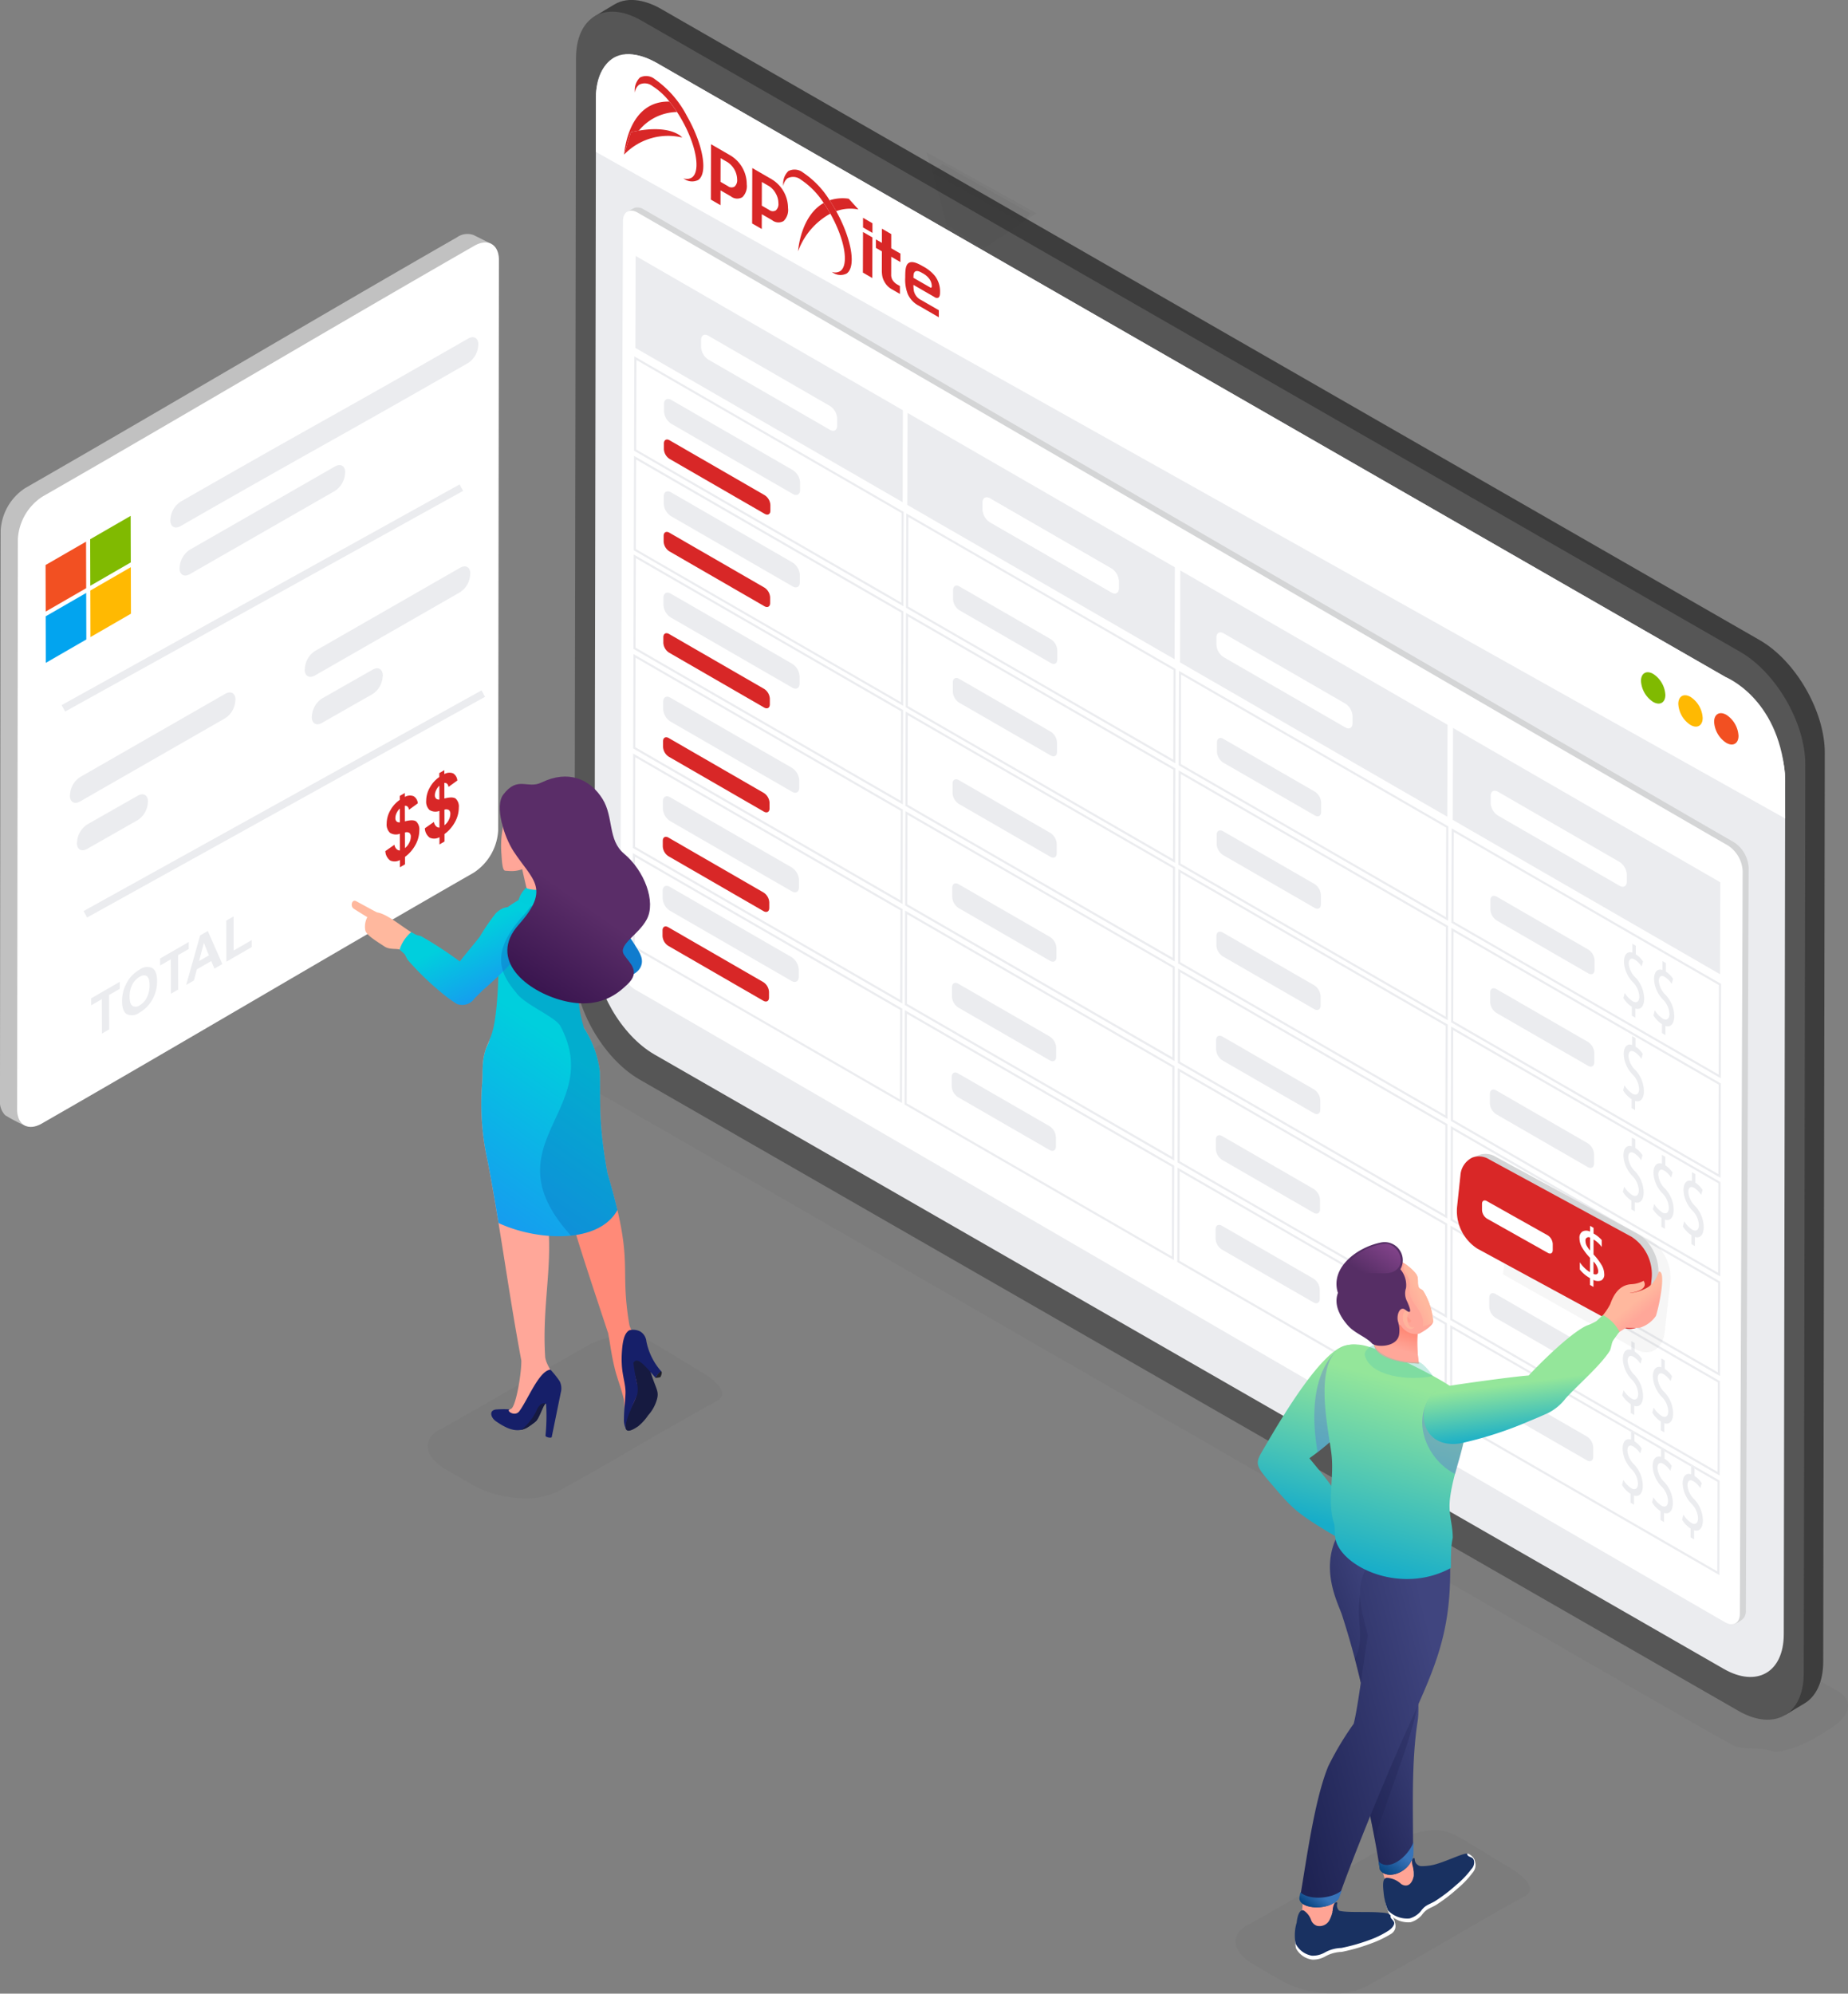 <svg xmlns="http://www.w3.org/2000/svg" xmlns:xlink="http://www.w3.org/1999/xlink" width="251.849" height="271.647" viewBox="0 0 251.849 271.647">
  <rect x="0" y="0" width="251.849" height="271.647" fill="#808080" stroke="none"/>
  <defs>
    <linearGradient id="linear-gradient" x1="0.544" y1="0.134" x2="0.402" y2="0.893" gradientUnits="objectBoundingBox">
      <stop offset="0" stop-color="#94e69a"/>
      <stop offset="1" stop-color="#17adc9"/>
    </linearGradient>
    <linearGradient id="linear-gradient-2" x1="0.704" y1="0.221" x2="0.253" y2="0.779" gradientUnits="objectBoundingBox">
      <stop offset="0" stop-color="#40457f"/>
      <stop offset="1" stop-color="#1e2353"/>
    </linearGradient>
    <linearGradient id="linear-gradient-3" x1="0.644" y1="0.321" x2="0.217" y2="0.982" gradientUnits="objectBoundingBox">
      <stop offset="0" stop-color="#3773b9"/>
      <stop offset="1" stop-color="#003c76"/>
    </linearGradient>
    <linearGradient id="linear-gradient-4" x1="0.851" y1="0.22" x2="-0.056" y2="0.742" xlink:href="#linear-gradient-2"/>
    <linearGradient id="linear-gradient-5" x1="0.587" y1="0.35" x2="0.051" y2="0.693" xlink:href="#linear-gradient-3"/>
    <linearGradient id="linear-gradient-6" x1="0.518" y1="0.169" x2="0.379" y2="0.906" xlink:href="#linear-gradient"/>
    <linearGradient id="linear-gradient-7" x1="0.603" y1="0.301" x2="0.48" y2="0.661" gradientUnits="objectBoundingBox">
      <stop offset="0" stop-color="#ff8a78"/>
      <stop offset="1" stop-color="#ffa799"/>
    </linearGradient>
    <linearGradient id="linear-gradient-8" x1="0.555" y1="0.429" x2="0.25" y2="0.705" gradientUnits="objectBoundingBox">
      <stop offset="0" stop-color="#ffb89e"/>
      <stop offset="1" stop-color="#ffa799"/>
    </linearGradient>
    <linearGradient id="linear-gradient-9" x1="1.001" y1="0.119" x2="0.284" y2="0.728" gradientUnits="objectBoundingBox">
      <stop offset="0" stop-color="#8a4791"/>
      <stop offset="1" stop-color="#562e65"/>
    </linearGradient>
    <linearGradient id="linear-gradient-10" x1="0.529" y1="0.456" x2="0.66" y2="0.623" xlink:href="#linear-gradient-8"/>
    <linearGradient id="linear-gradient-11" x1="0.506" y1="0.504" x2="0.583" y2="0.897" xlink:href="#linear-gradient"/>
    <linearGradient id="linear-gradient-12" x1="-0.849" y1="0.493" x2="-1.384" y2="0.569" xlink:href="#linear-gradient-7"/>
    <linearGradient id="linear-gradient-13" x1="-0.766" y1="0.728" x2="-0.141" y2="0.494" xlink:href="#linear-gradient-8"/>
    <linearGradient id="linear-gradient-14" x1="-0.36" y1="0.988" x2="-0.168" y2="0.256" gradientUnits="objectBoundingBox">
      <stop offset="0" stop-color="#1c8ef4"/>
      <stop offset="1" stop-color="#00cfdd"/>
    </linearGradient>
    <linearGradient id="linear-gradient-15" x1="4.396" y1="0.43" x2="4.461" y2="0.616" xlink:href="#linear-gradient-8"/>
    <linearGradient id="linear-gradient-16" x1="1.222" y1="0.721" x2="0.809" y2="0.112" xlink:href="#linear-gradient-14"/>
    <linearGradient id="linear-gradient-17" x1="-0.681" y1="0.464" x2="-0.575" y2="0.799" xlink:href="#linear-gradient-7"/>
    <linearGradient id="linear-gradient-18" x1="-0.301" y1="0.132" x2="-0.636" y2="0.819" gradientUnits="objectBoundingBox">
      <stop offset="0" stop-color="#5a2d68"/>
      <stop offset="1" stop-color="#22043d"/>
    </linearGradient>
  </defs>
  <g id="Subscription_billing" transform="translate(-6190.17 -4369.632)">
    <g id="Group_28678" data-name="Group 28678" transform="translate(6190.17 4401.5)">
      <g id="Group_28671" data-name="Group 28671" transform="translate(0 0)">
        <g id="Group_28670" data-name="Group 28670">
          <path id="Path_34485" data-name="Path 34485" d="M6257.1,4527.647l-2.384-1.191a2.454,2.454,0,0,0-2.257.3c-19.629,11.259-39.219,22.914-58.85,34.174a7.374,7.374,0,0,0-3.343,5.791l-.1,77.708a2.558,2.558,0,0,0,.711,1.954,21.011,21.011,0,0,0,2.8,1.458c19.63-11.259,39.082-24.41,58.709-35.668a7.37,7.37,0,0,0,3.343-5.79Z" transform="translate(-6190.17 -4526.296)" fill="#c1c1c1" fill-rule="evenodd"/>
          <path id="Path_34486" data-name="Path 34486" d="M6267.323,4534.423c-.007-2.128-1.513-2.988-3.365-1.919-19.629,11.26-39.219,22.914-58.852,34.174a7.382,7.382,0,0,0-3.342,5.791l-.1,77.708c.006,2.127,1.514,2.986,3.366,1.918,19.63-11.261,39.222-22.916,58.85-34.174a7.368,7.368,0,0,0,3.342-5.791Z" transform="translate(-6199.329 -4530.875)" fill="#fff" fill-rule="evenodd"/>
          <g id="Group_28669" data-name="Group 28669" transform="translate(6.325 14.079)">
            <path id="Path_34487" data-name="Path 34487" d="M6232.535,4913.378c0-.882-.627-1.238-1.395-.794-18.691,10.72,10.24-5.9-8.449,4.817a3.057,3.057,0,0,0-1.386,2.4l-.04,8.722c0,.881.628,1.237,1.395.795,18.691-10.721-10.24,5.9,8.45-4.818a3.054,3.054,0,0,0,1.386-2.4Z" transform="translate(-6221.265 -4847.935)" fill="#fff" fill-rule="evenodd"/>
            <path id="Path_34488" data-name="Path 34488" d="M6232.535,4818.208c0-.881-.627-1.238-1.395-.794-18.691,10.72,10.24-5.9-8.449,4.817a3.058,3.058,0,0,0-1.386,2.4l-.04,8.722c0,.881.628,1.237,1.395.795,18.691-10.72-10.24,5.9,8.45-4.818a3.054,3.054,0,0,0,1.386-2.4Z" transform="translate(-6221.265 -4772.124)" fill="#fff" fill-rule="evenodd"/>
            <path id="Path_34489" data-name="Path 34489" d="M6346.246,4596.494c0-.882-.626-1.238-1.394-.794-18.691,10.718-20.488,11.5-39.179,22.217a3.06,3.06,0,0,0-1.385,2.4l-.02.132c0,.882.628,1.238,1.395.8,18.691-10.72,20.49-11.5,39.179-22.219a3.051,3.051,0,0,0,1.386-2.4Z" transform="translate(-6287.383 -4595.509)" fill="#ebecef" fill-rule="evenodd"/>
            <path id="Path_34490" data-name="Path 34490" d="M6333.038,4682.147c0-.882-.627-1.238-1.395-.794l-19.77,11.338a3.065,3.065,0,0,0-1.387,2.4l-.019.133c0,.881.628,1.237,1.4.8l19.769-11.339a3.056,3.056,0,0,0,1.386-2.4Z" transform="translate(-6292.323 -4663.739)" fill="#ebecef" fill-rule="evenodd"/>
            <path id="Path_34491" data-name="Path 34491" d="M6251.393,4902.7c0-.882-.626-1.239-1.395-.794-18.691,10.719,11.809-6.806-6.88,3.914a3.056,3.056,0,0,0-1.385,2.4l-.021.132c0,.882.628,1.238,1.4.795,18.69-10.72-11.811,6.805,6.879-3.915a3.052,3.052,0,0,0,1.385-2.4Z" transform="translate(-6237.553 -4839.431)" fill="#ebecef" fill-rule="evenodd"/>
            <path id="Path_34492" data-name="Path 34492" d="M6259.552,4834.427c0-.882-.627-1.238-1.394-.795-18.691,10.72-1.081.618-19.77,11.338a3.061,3.061,0,0,0-1.386,2.4l-.019.133c0,.881.627,1.237,1.395.795l19.77-11.339a3.053,3.053,0,0,0,1.385-2.4Z" transform="translate(-6233.786 -4785.043)" fill="#ebecef" fill-rule="evenodd"/>
            <path id="Path_34493" data-name="Path 34493" d="M6408.727,4818.275c0-.881-.626-1.238-1.394-.794-18.691,10.719,11.81-6.806-6.88,3.916a3.053,3.053,0,0,0-1.385,2.4l-.021.133c0,.882.627,1.237,1.395.795,18.69-10.721-11.809,6.806,6.88-3.916a3.05,3.05,0,0,0,1.386-2.4Z" transform="translate(-6362.883 -4772.176)" fill="#ebecef" fill-rule="evenodd"/>
            <path id="Path_34494" data-name="Path 34494" d="M6416.885,4750c0-.882-.626-1.237-1.395-.794l-19.769,11.338a3.057,3.057,0,0,0-1.386,2.4l-.021.133c0,.882.628,1.237,1.4.8l19.769-11.339a3.051,3.051,0,0,0,1.385-2.4Z" transform="translate(-6359.115 -4717.789)" fill="#ebecef" fill-rule="evenodd"/>
            <path id="Path_34495" data-name="Path 34495" d="M6232.535,4717.9c0-.881-.627-1.238-1.395-.794-18.691,10.72,10.24-5.9-8.449,4.817a3.058,3.058,0,0,0-1.386,2.4l-.04,8.721c0,.882.628,1.238,1.395.795,18.691-10.72-10.24,5.9,8.45-4.818a3.053,3.053,0,0,0,1.386-2.4Z" transform="translate(-6221.265 -4692.222)" fill="#fff" fill-rule="evenodd"/>
            <line id="Line_232" data-name="Line 232" y1="30.07" x2="54.235" transform="translate(5.303 48.56)" fill="none" stroke="#ebecef" stroke-miterlimit="10" stroke-width="1"/>
            <line id="Line_233" data-name="Line 233" y1="30.07" x2="54.235" transform="translate(2.312 20.498)" fill="none" stroke="#ebecef" stroke-miterlimit="10" stroke-width="1"/>
          </g>
        </g>
      </g>
      <g id="Group_28677" data-name="Group 28677" transform="translate(6.205 38.423)">
        <g id="Group_28676" data-name="Group 28676">
          <g id="Group_28672" data-name="Group 28672" transform="translate(0.02 10.5)">
            <path id="Path_34496" data-name="Path 34496" d="M6224.452,4767.869l1.841-1.062.018,6.34-5.52,3.187-.019-6.341Z" transform="translate(-6220.772 -4766.807)" fill="#02a4ef"/>
          </g>
          <g id="Group_28673" data-name="Group 28673" transform="translate(0 3.511)">
            <path id="Path_34497" data-name="Path 34497" d="M6226.2,4732.45q.007,3.17.017,6.341l-5.518,3.186-.018-6.341Z" transform="translate(-6220.676 -4732.45)" fill="#f25022"/>
          </g>
          <g id="Group_28674" data-name="Group 28674" transform="translate(6.082)">
            <path id="Path_34498" data-name="Path 34498" d="M6256.095,4715.188l.018,6.34-5.519,3.186q-.01-3.168-.019-6.34Z" transform="translate(-6250.575 -4715.188)" fill="#80ba01"/>
          </g>
          <g id="Group_28675" data-name="Group 28675" transform="translate(6.103 6.988)">
            <path id="Path_34499" data-name="Path 34499" d="M6256.2,4749.544l.019,6.341-5.52,3.187q-.006-3.17-.016-6.341Z" transform="translate(-6250.68 -4749.544)" fill="#ffb902"/>
          </g>
        </g>
      </g>
    </g>
    <g id="Group_28800" data-name="Group 28800" transform="translate(6267.787 4369.632)">
      <g id="Group_28799" data-name="Group 28799" transform="translate(0)">
        <g id="Group_28780" data-name="Group 28780">
          <g id="Group_28779" data-name="Group 28779">
            <g id="Group_28681" data-name="Group 28681">
              <g id="Group_28680" data-name="Group 28680">
                <path id="Path_34500" data-name="Path 34500" d="M6744.122,5144.611l-156.593-89.805c-2.138-.976-5.276-1.9-7.371-.62l-5.36,3.267c-1.079.657-4.625,2.837-2.252,4.126,6.978,3.8,150.6,86.779,157.688,90.633,1.34.729,3.4.156,5.359.822.874.3,3.136-.311,5.8-1.729l2.142-1.321c1.513-.934,2.352-1.954,2.432-2.932C6746.048,5146.1,6745.434,5145.21,6744.122,5144.611Z" transform="translate(-6571.744 -4914.44)" fill="#231f20" fill-rule="evenodd" opacity="0.04"/>
                <g id="Group_28679" data-name="Group 28679" transform="translate(0.672)">
                  <path id="Path_34501" data-name="Path 34501" d="M6753.7,4596.061c-.008,2.8-1.007,4.774-2.6,5.7l-2.534,1.524c-8.693-3.71-5.467-47.768-6-60.294l2.669-65.733c-2.244-3.921-10.88-7.345-8.864-15.354l-124.519-68.86c-1.131-.769-30.866-17.99-25.528-21.219.893-.54,1.776-1.084,2.658-1.6,1.97-1.166,4.482-.445,6.326.618h0l149.741,86.014c4.977,2.868,8.88,9.806,8.864,15.354Z" transform="translate(-6583.517 -4369.633)" fill="#3d3d3d" fill-rule="evenodd"/>
                  <path id="Path_34502" data-name="Path 34502" d="M6575.258,4383.744c.007-2.748.958-4.7,2.5-5.648,1.624-1,3.9-.892,6.422.563l149.74,86.014c4.908,2.833,8.88,9.714,8.864,15.354l-.211,123.844c-.017,5.639-4.015,7.918-8.923,5.084l-149.739-86.013c-4.914-2.837-8.881-9.716-8.865-15.355Z" transform="translate(-6575.046 -4375.852)" fill="#565656" fill-rule="evenodd"/>
                  <path id="Path_34503" data-name="Path 34503" d="M6588.683,4411.886c.015-5.191,3.69-7.292,8.211-4.68l145.7,83.7c4.517,2.608,8.173,8.941,8.158,14.132l-.193,116.327c-.015,5.19-3.7,7.288-8.213,4.68l-145.7-83.7c-4.522-2.611-8.173-8.942-8.16-14.132Z" transform="translate(-6585.753 -4398.668)" fill="#ebecef" fill-rule="evenodd"/>
                </g>
              </g>
            </g>
            <g id="Group_28763" data-name="Group 28763" transform="translate(6.9 28.26)">
              <g id="Group_28683" data-name="Group 28683">
                <g id="Group_28682" data-name="Group 28682">
                  <path id="Path_34504" data-name="Path 34504" d="M6609.855,4509.138l.985-.521a1.568,1.568,0,0,1,1.256.222c11.782,6.759,136.781,79.461,148.566,86.22a4.429,4.429,0,0,1,2.006,3.476l-.381,101.211a1.473,1.473,0,0,1-.5,1.232c-.371.274-1.135.869-1.74.519-11.785-6.759-136.566-80.062-148.348-86.82a4.426,4.426,0,0,1-2.005-3.476Z" transform="translate(-6608.876 -4508.563)" fill="#d4d5d6" fill-rule="evenodd"/>
                  <path id="Path_34505" data-name="Path 34505" d="M6606.048,4512.177c0-1.277.908-1.794,2.02-1.151,11.783,6.759,136.782,79.461,148.566,86.22a4.427,4.427,0,0,1,2.007,3.476l-.38,101.212c0,1.276-.909,1.792-2.02,1.15-11.785-6.758-136.784-79.462-148.566-86.22a4.423,4.423,0,0,1-2.007-3.476Z" transform="translate(-6605.667 -4510.305)" fill="#fff" fill-rule="evenodd"/>
                </g>
              </g>
              <g id="Group_28762" data-name="Group 28762" transform="translate(1.7 6.613)">
                <g id="Group_28684" data-name="Group 28684" transform="translate(9.327 10.744)">
                  <path id="Path_34506" data-name="Path 34506" d="M6677.451,4603.6a2.168,2.168,0,0,1,.979,1.7l0,.982c0,.622-.446.875-.986.564l-16.583-9.575a2.167,2.167,0,0,1-.979-1.7l0-.982c0-.621.446-.874.986-.562Z" transform="translate(-6659.88 -4593.888)" fill="#fff"/>
                </g>
                <g id="Group_28685" data-name="Group 28685" transform="translate(4.274 19.484)">
                  <path id="Path_34507" data-name="Path 34507" d="M6652.606,4646.563a2.17,2.17,0,0,1,.98,1.7l0,.981c0,.623-.446.874-.986.563l-16.583-9.574a2.165,2.165,0,0,1-.979-1.7l0-.982c0-.622.446-.875.986-.563Z" transform="translate(-6635.035 -4636.855)" fill="#ebecef"/>
                </g>
                <g id="Group_28703" data-name="Group 28703" style="isolation: isolate">
                  <g id="Group_28686" data-name="Group 28686" transform="translate(4.086 85.832)">
                    <path id="Path_34508" data-name="Path 34508" d="M6651.682,4972.74a2.166,2.166,0,0,1,.979,1.7l0,.982c0,.622-.445.875-.986.564l-16.582-9.575a2.168,2.168,0,0,1-.979-1.7l0-.982c0-.622.446-.874.986-.562Z" transform="translate(-6634.111 -4963.032)" fill="#ebecef"/>
                  </g>
                  <g id="Group_28687" data-name="Group 28687" transform="translate(4.106 79.147)">
                    <path id="Path_34509" data-name="Path 34509" d="M6647.954,4937.763a1.7,1.7,0,0,1,.768,1.327l0,.769c0,.487-.349.685-.773.441l-12.972-7.49a1.693,1.693,0,0,1-.766-1.328l0-.769c0-.487.348-.685.771-.44Z" transform="translate(-6634.209 -4930.168)" fill="#d82727"/>
                  </g>
                  <g id="Group_28688" data-name="Group 28688" transform="translate(4.12 73.619)">
                    <path id="Path_34510" data-name="Path 34510" d="M6651.852,4912.7a2.17,2.17,0,0,1,.98,1.7l0,.982c0,.623-.446.875-.987.563l-16.581-9.574a2.166,2.166,0,0,1-.98-1.7v-.982c0-.621.447-.874.987-.562Z" transform="translate(-6634.281 -4902.991)" fill="#ebecef"/>
                  </g>
                  <g id="Group_28689" data-name="Group 28689" transform="translate(4.144 65.585)">
                    <path id="Path_34511" data-name="Path 34511" d="M6648.143,4871.09a1.7,1.7,0,0,1,.768,1.33l0,.767c0,.487-.349.685-.772.44l-12.972-7.489a1.7,1.7,0,0,1-.767-1.329l0-.767c0-.487.348-.686.772-.441Z" transform="translate(-6634.397 -4863.496)" fill="#d82727"/>
                  </g>
                  <g id="Group_28690" data-name="Group 28690" transform="translate(0 81.37)">
                    <path id="Path_34512" data-name="Path 34512" d="M6614.062,4941.094l36.71,21.194-.037,12.862-36.709-21.195Zm36.386,33.559.035-12.2-36.133-20.861-.035,12.2,36.133,20.862" transform="translate(-6614.026 -4941.094)" fill="#ebecef"/>
                  </g>
                  <g id="Group_28691" data-name="Group 28691" transform="translate(0.077 54.247)">
                    <path id="Path_34513" data-name="Path 34513" d="M6614.44,4807.754l36.71,21.194-.037,12.863-36.709-21.194Zm36.386,33.557.035-12.2-36.133-20.862-.035,12.2,36.133,20.861" transform="translate(-6614.404 -4807.754)" fill="#ebecef"/>
                  </g>
                  <g id="Group_28692" data-name="Group 28692" transform="translate(4.159 60.057)">
                    <path id="Path_34514" data-name="Path 34514" d="M6652.041,4846.026a2.169,2.169,0,0,1,.98,1.7l0,.982c0,.621-.446.875-.986.562l-16.583-9.573a2.172,2.172,0,0,1-.98-1.7l0-.982c0-.623.446-.875.986-.563Z" transform="translate(-6634.47 -4836.319)" fill="#ebecef"/>
                  </g>
                  <g id="Group_28693" data-name="Group 28693" transform="translate(4.184 51.405)">
                    <path id="Path_34515" data-name="Path 34515" d="M6648.34,4801.379a1.7,1.7,0,0,1,.768,1.33l0,.767c0,.487-.349.685-.772.44l-12.972-7.489a1.7,1.7,0,0,1-.767-1.329l0-.767c0-.486.348-.685.772-.441Z" transform="translate(-6634.595 -4793.786)" fill="#d82727"/>
                  </g>
                  <g id="Group_28694" data-name="Group 28694" transform="translate(0.038 67.809)">
                    <path id="Path_34516" data-name="Path 34516" d="M6614.25,4874.428l36.71,21.193-.036,12.861-36.71-21.194Zm36.386,33.557.035-12.2-36.133-20.861-.035,12.2,36.133,20.861" transform="translate(-6614.214 -4874.428)" fill="#ebecef"/>
                  </g>
                  <g id="Group_28695" data-name="Group 28695" transform="translate(4.199 45.877)">
                    <path id="Path_34517" data-name="Path 34517" d="M6652.238,4776.314a2.172,2.172,0,0,1,.98,1.7l0,.982c0,.621-.446.874-.986.562l-16.582-9.574a2.168,2.168,0,0,1-.98-1.7l0-.982c0-.622.446-.875.987-.563Z" transform="translate(-6634.667 -4766.607)" fill="#ebecef"/>
                  </g>
                  <g id="Group_28696" data-name="Group 28696" transform="translate(4.223 37.601)">
                    <path id="Path_34518" data-name="Path 34518" d="M6648.534,4733.516a1.7,1.7,0,0,1,.767,1.33l0,.77c0,.486-.349.683-.772.438l-12.971-7.489a1.694,1.694,0,0,1-.767-1.328l0-.769c0-.486.348-.686.771-.441Z" transform="translate(-6634.788 -4725.922)" fill="#d82727"/>
                  </g>
                  <g id="Group_28697" data-name="Group 28697" transform="translate(4.238 32.073)">
                    <path id="Path_34519" data-name="Path 34519" d="M6652.431,4708.453a2.168,2.168,0,0,1,.979,1.7l0,.982c0,.622-.446.874-.986.563l-16.583-9.574a2.165,2.165,0,0,1-.979-1.7l0-.982c0-.623.446-.875.986-.563Z" transform="translate(-6634.86 -4698.745)" fill="#ebecef"/>
                  </g>
                  <g id="Group_28698" data-name="Group 28698" transform="translate(4.259 25.012)">
                    <path id="Path_34520" data-name="Path 34520" d="M6648.709,4671.627a1.7,1.7,0,0,1,.766,1.33l0,.769c0,.487-.349.683-.772.438l-12.971-7.489a1.69,1.69,0,0,1-.767-1.327v-.769c0-.486.349-.685.772-.44Z" transform="translate(-6634.963 -4664.033)" fill="#d82727"/>
                  </g>
                  <g id="Group_28699" data-name="Group 28699" transform="translate(0.115 40.684)">
                    <path id="Path_34521" data-name="Path 34521" d="M6614.629,4741.08l36.71,21.194-.036,12.862-36.71-21.194Zm36.387,33.559.034-12.2-36.133-20.862-.035,12.2,36.134,20.861" transform="translate(-6614.593 -4741.08)" fill="#ebecef"/>
                  </g>
                  <g id="Group_28700" data-name="Group 28700" transform="translate(0.153 27.243)">
                    <path id="Path_34522" data-name="Path 34522" d="M6614.817,4675l36.709,21.194-.036,12.862-36.71-21.195Zm36.385,33.558.035-12.2L6615.1,4675.5l-.035,12.2,36.133,20.861" transform="translate(-6614.78 -4675.001)" fill="#ebecef"/>
                  </g>
                  <g id="Group_28701" data-name="Group 28701" transform="translate(0.192 13.682)">
                    <path id="Path_34523" data-name="Path 34523" d="M6615.006,4608.334l36.709,21.194-.037,12.861-36.71-21.2Zm36.386,33.557.035-12.2-36.133-20.861-.036,12.2,36.134,20.861" transform="translate(-6614.969 -4608.334)" fill="#ebecef"/>
                  </g>
                  <g id="Group_28702" data-name="Group 28702" transform="translate(0.376)">
                    <path id="Path_34524" data-name="Path 34524" d="M6615.909,4541.072l36.421,21.028-.035,12.53-36.422-21.028Zm27.464,23.13,0-.982a2.169,2.169,0,0,0-.979-1.7l-16.582-9.573c-.541-.312-.984-.059-.986.562l0,.982a2.169,2.169,0,0,0,.979,1.7l16.582,9.573c.54.312.985.059.986-.563" transform="translate(-6615.873 -4541.072)" fill="#ebecef"/>
                  </g>
                </g>
                <g id="Group_28704" data-name="Group 28704" transform="translate(43.593 71.304)">
                  <path id="Path_34525" data-name="Path 34525" d="M6841.677,4898.932a1.9,1.9,0,0,1,.859,1.486l0,1.266c0,.542-.389.765-.864.492l-12.478-7.2a1.9,1.9,0,0,1-.858-1.486l0-1.265c0-.544.39-.767.864-.492Z" transform="translate(-6828.332 -4891.61)" fill="#ebecef"/>
                </g>
                <g id="Group_28705" data-name="Group 28705" transform="translate(43.514 99.046)">
                  <path id="Path_34526" data-name="Path 34526" d="M6841.29,5035.314a1.9,1.9,0,0,1,.858,1.486l0,1.264c0,.545-.39.767-.863.493l-12.479-7.2a1.9,1.9,0,0,1-.858-1.486l0-1.264c0-.545.39-.766.863-.493Z" transform="translate(-6827.944 -5027.993)" fill="#ebecef"/>
                </g>
                <g id="Group_28716" data-name="Group 28716" transform="translate(37.058 21.395)" style="isolation: isolate">
                  <g id="Group_28706" data-name="Group 28706" transform="translate(6.422 89.864)">
                    <path id="Path_34527" data-name="Path 34527" d="M6841.121,5095.356a1.9,1.9,0,0,1,.857,1.486l0,1.265c0,.544-.389.766-.863.492l-12.479-7.2a1.894,1.894,0,0,1-.858-1.487l0-1.263c0-.545.39-.767.863-.492Z" transform="translate(-6827.775 -5088.035)" fill="#ebecef"/>
                  </g>
                  <g id="Group_28707" data-name="Group 28707" transform="translate(0 81.37)">
                    <path id="Path_34528" data-name="Path 34528" d="M6796.242,5046.276l36.71,21.195-.036,12.862-36.711-21.195Zm36.387,33.559.035-12.2-36.133-20.861-.034,12.2,36.133,20.861" transform="translate(-6796.206 -5046.276)" fill="#ebecef"/>
                  </g>
                  <g id="Group_28708" data-name="Group 28708" transform="translate(0.077 54.247)">
                    <path id="Path_34529" data-name="Path 34529" d="M6796.621,4912.936l36.711,21.2-.037,12.862-36.711-21.2Zm36.387,33.558.035-12.2-36.133-20.862-.035,12.2,36.133,20.861" transform="translate(-6796.583 -4912.936)" fill="#ebecef"/>
                  </g>
                  <g id="Group_28709" data-name="Group 28709" transform="translate(6.495 64.089)">
                    <path id="Path_34530" data-name="Path 34530" d="M6841.479,4968.643a1.9,1.9,0,0,1,.859,1.486l0,1.266c0,.543-.389.766-.864.492l-12.478-7.2a1.9,1.9,0,0,1-.858-1.486l0-1.266c0-.543.39-.766.864-.492Z" transform="translate(-6828.134 -4961.321)" fill="#ebecef"/>
                  </g>
                  <g id="Group_28710" data-name="Group 28710" transform="translate(0.038 67.809)">
                    <path id="Path_34531" data-name="Path 34531" d="M6796.432,4979.609l36.711,21.2-.036,12.861-36.711-21.2Zm36.388,33.558.033-12.2-36.133-20.861-.034,12.2,36.134,20.862" transform="translate(-6796.396 -4979.609)" fill="#ebecef"/>
                  </g>
                  <g id="Group_28711" data-name="Group 28711" transform="translate(0.153 27.243)">
                    <path id="Path_34532" data-name="Path 34532" d="M6797,4780.182l36.71,21.195-.037,12.863-36.71-21.2Zm36.387,33.558.034-12.2-36.133-20.861-.034,12.2,36.133,20.861" transform="translate(-6796.96 -4780.182)" fill="#ebecef"/>
                  </g>
                  <g id="Group_28712" data-name="Group 28712" transform="translate(6.574 36.106)">
                    <path id="Path_34533" data-name="Path 34533" d="M6841.87,4831.075a1.894,1.894,0,0,1,.858,1.484l0,1.266c0,.544-.39.766-.863.492l-12.479-7.2a1.9,1.9,0,0,1-.858-1.487l0-1.266c0-.543.39-.764.864-.49Z" transform="translate(-6828.524 -4823.753)" fill="#ebecef"/>
                  </g>
                  <g id="Group_28713" data-name="Group 28713" transform="translate(0.115 40.684)">
                    <path id="Path_34534" data-name="Path 34534" d="M6796.809,4846.262l36.711,21.2-.037,12.862-36.71-21.2Zm36.388,33.56.035-12.2-36.134-20.862-.035,12.2,36.134,20.862" transform="translate(-6796.773 -4846.262)" fill="#ebecef"/>
                  </g>
                  <g id="Group_28714" data-name="Group 28714" transform="translate(0.192 13.682)">
                    <path id="Path_34535" data-name="Path 34535" d="M6797.185,4713.516l36.712,21.195-.037,12.862-36.711-21.2Zm36.388,33.558.035-12.2-36.133-20.862-.035,12.2,36.133,20.862" transform="translate(-6797.148 -4713.516)" fill="#ebecef"/>
                  </g>
                  <g id="Group_28715" data-name="Group 28715" transform="translate(0.376)">
                    <path id="Path_34536" data-name="Path 34536" d="M6798.09,4646.254l36.423,21.029-.036,12.529-36.423-21.029Zm28.781,23.891,0-.982a2.169,2.169,0,0,0-.98-1.7l-16.582-9.574c-.541-.311-.985-.059-.987.563l0,.982a2.169,2.169,0,0,0,.98,1.7l16.582,9.574c.54.312.984.059.986-.563" transform="translate(-6798.054 -4646.254)" fill="#ebecef"/>
                  </g>
                </g>
                <g id="Group_28717" data-name="Group 28717" transform="translate(79.629 65.674)">
                  <path id="Path_34537" data-name="Path 34537" d="M7018.837,4871.256a1.9,1.9,0,0,1,.858,1.484l0,1.266c0,.545-.391.767-.864.493l-12.479-7.2a1.9,1.9,0,0,1-.857-1.487l0-1.265c0-.544.39-.765.863-.491Z" transform="translate(-7005.491 -4863.934)" fill="#ebecef"/>
                </g>
                <g id="Group_28718" data-name="Group 28718" transform="translate(79.593 78.264)">
                  <path id="Path_34538" data-name="Path 34538" d="M7018.661,4933.146a1.9,1.9,0,0,1,.858,1.485l0,1.266c0,.545-.39.766-.864.492l-12.477-7.2a1.894,1.894,0,0,1-.859-1.486l0-1.266c0-.543.389-.764.864-.49Z" transform="translate(-7005.315 -4925.824)" fill="#ebecef"/>
                </g>
                <g id="Group_28724" data-name="Group 28724" transform="translate(74.303 70.097)" style="isolation: isolate">
                  <g id="Group_28719" data-name="Group 28719" transform="translate(0 27.004)">
                    <path id="Path_34539" data-name="Path 34539" d="M6979.342,5018.43l36.71,21.195-.037,12.862-36.71-21.195Zm36.386,33.558.035-12.2-36.133-20.861-.034,12.2,36.133,20.862" transform="translate(-6979.306 -5018.43)" fill="#ebecef"/>
                  </g>
                  <g id="Group_28720" data-name="Group 28720" transform="translate(5.211 36.149)">
                    <path id="Path_34540" data-name="Path 34540" d="M7018.271,5070.713a1.9,1.9,0,0,1,.858,1.486l0,1.265c0,.543-.39.767-.864.493l-12.479-7.2a1.9,1.9,0,0,1-.858-1.487l0-1.265c0-.543.39-.767.864-.493Z" transform="translate(-7004.925 -5063.391)" fill="#ebecef"/>
                  </g>
                  <g id="Group_28721" data-name="Group 28721" transform="translate(0.038 13.442)">
                    <path id="Path_34541" data-name="Path 34541" d="M6979.531,4951.757l36.71,21.194-.037,12.863-36.71-21.195Zm36.385,33.559.035-12.2-36.133-20.861-.035,12.2,36.133,20.861" transform="translate(-6979.495 -4951.757)" fill="#ebecef"/>
                  </g>
                  <g id="Group_28722" data-name="Group 28722" transform="translate(5.251 21.969)">
                    <path id="Path_34542" data-name="Path 34542" d="M7018.468,5001a1.9,1.9,0,0,1,.859,1.487l0,1.265c0,.544-.39.766-.865.493l-12.479-7.2a1.9,1.9,0,0,1-.857-1.486l0-1.266c0-.542.39-.766.863-.492Z" transform="translate(-7005.123 -4993.68)" fill="#ebecef"/>
                  </g>
                  <g id="Group_28723" data-name="Group 28723" transform="translate(0.077)">
                    <path id="Path_34543" data-name="Path 34543" d="M6979.719,4885.677l36.71,21.194-.036,12.862-36.71-21.194Zm36.386,33.558.035-12.2-36.134-20.862-.034,12.2,36.133,20.862" transform="translate(-6979.683 -4885.677)" fill="#ebecef"/>
                  </g>
                </g>
                <g id="Group_28725" data-name="Group 28725" transform="translate(79.56 51.292)">
                  <path id="Path_34544" data-name="Path 34544" d="M7022.72,4802.935a2.173,2.173,0,0,1,.981,1.7l0,.981c0,.622-.446.875-.987.563l-16.581-9.573a2.168,2.168,0,0,1-.98-1.7l0-.982c0-.622.445-.875.987-.562Z" transform="translate(-7005.15 -4793.228)" fill="#fff"/>
                </g>
                <g id="Group_28726" data-name="Group 28726" transform="translate(74.418 56.537)">
                  <path id="Path_34545" data-name="Path 34545" d="M6979.909,4819.011l36.71,21.194-.037,12.861-36.71-21.194Zm36.386,33.558.034-12.2L6980.2,4819.51l-.035,12.2,36.134,20.861" transform="translate(-6979.872 -4819.011)" fill="#ebecef"/>
                </g>
                <g id="Group_28727" data-name="Group 28727" transform="translate(74.602 42.854)">
                  <path id="Path_34546" data-name="Path 34546" d="M6980.812,4751.748l36.421,21.029-.035,12.529-36.422-21.028Zm23.471,20.825,0-.982a2.174,2.174,0,0,0-.981-1.7l-16.581-9.572c-.542-.312-.984-.059-.986.562l0,.982a2.168,2.168,0,0,0,.98,1.7l16.582,9.573c.541.313.985.06.987-.562" transform="translate(-6980.777 -4751.748)" fill="#ebecef"/>
                </g>
                <g id="Group_28728" data-name="Group 28728" transform="translate(116.895 87.19)">
                  <path id="Path_34547" data-name="Path 34547" d="M7202.038,4977.027a1.894,1.894,0,0,1,.858,1.484l0,1.266c0,.544-.39.765-.864.492l-12.478-7.205a1.9,1.9,0,0,1-.858-1.486l0-1.265c0-.543.39-.764.864-.491Z" transform="translate(-7188.692 -4969.705)" fill="#ebecef"/>
                </g>
                <g id="Group_28729" data-name="Group 28729" transform="translate(116.936 72.872)">
                  <path id="Path_34548" data-name="Path 34548" d="M7206.465,4909.022a2.171,2.171,0,0,1,.98,1.7l0,.982c0,.622-.445.876-.987.563l-16.581-9.573a2.168,2.168,0,0,1-.98-1.7l0-.982c0-.62.446-.874.988-.561Z" transform="translate(-7188.894 -4899.316)" fill="#fff"/>
                </g>
                <g id="Group_28730" data-name="Group 28730" transform="translate(135.012 93.72)">
                  <path id="Path_34549" data-name="Path 34549" d="M7279.465,5002.081l0,1.163a3.294,3.294,0,0,1,.982.987l-.191.681a3.029,3.029,0,0,0-.954-.958c-.582-.336-.8.089-.8.569a2.968,2.968,0,0,0,.934,1.9,4.318,4.318,0,0,1,1.167,2.87c0,.946-.421,1.592-1.2,1.345l0,1.246-.476-.275,0-1.21a3.647,3.647,0,0,1-1.156-1.195l.184-.7a3.4,3.4,0,0,0,1.088,1.144c.537.311.9.029.9-.654a3,3,0,0,0-.85-1.918,4.26,4.26,0,0,1-1.242-2.792c0-.994.45-1.491,1.147-1.269l0-1.21Z" transform="translate(-7277.762 -5001.809)" fill="#ebecef"/>
                </g>
                <g id="Group_28731" data-name="Group 28731" transform="translate(134.977 106.309)">
                  <path id="Path_34550" data-name="Path 34550" d="M7279.29,5063.971l0,1.162a3.293,3.293,0,0,1,.982.987l-.19.68a3.041,3.041,0,0,0-.954-.958c-.582-.336-.8.089-.8.568a2.966,2.966,0,0,0,.934,1.905,4.32,4.32,0,0,1,1.167,2.869c0,.946-.421,1.593-1.2,1.346l0,1.246-.476-.275,0-1.21a3.654,3.654,0,0,1-1.157-1.2l.185-.7a3.4,3.4,0,0,0,1.088,1.144c.537.311.9.028.9-.654a3,3,0,0,0-.851-1.919,4.263,4.263,0,0,1-1.243-2.792c0-.994.451-1.492,1.148-1.27l0-1.21Z" transform="translate(-7277.586 -5063.699)" fill="#ebecef"/>
                </g>
                <g id="Group_28732" data-name="Group 28732" transform="translate(134.938 120.113)">
                  <path id="Path_34551" data-name="Path 34551" d="M7279.1,5131.833l0,1.162a3.285,3.285,0,0,1,.982.986l-.191.682a3.035,3.035,0,0,0-.953-.959c-.583-.335-.8.088-.8.567a2.972,2.972,0,0,0,.933,1.907,4.3,4.3,0,0,1,1.167,2.87c0,.946-.421,1.592-1.2,1.345l0,1.247-.478-.275,0-1.21a3.655,3.655,0,0,1-1.157-1.195l.184-.7a3.393,3.393,0,0,0,1.089,1.144c.537.31.9.028.9-.654a3,3,0,0,0-.851-1.918,4.264,4.264,0,0,1-1.243-2.792c0-.994.451-1.493,1.147-1.27l0-1.21Z" transform="translate(-7277.393 -5131.562)" fill="#ebecef"/>
                </g>
                <g id="Group_28733" data-name="Group 28733" transform="translate(134.859 147.856)">
                  <path id="Path_34552" data-name="Path 34552" d="M7278.709,5268.218l0,1.161a3.3,3.3,0,0,1,.982.987l-.191.682a3.009,3.009,0,0,0-.954-.959c-.582-.336-.8.088-.8.567a2.976,2.976,0,0,0,.934,1.907,4.306,4.306,0,0,1,1.167,2.868c0,.946-.42,1.592-1.2,1.347l0,1.245-.477-.275,0-1.208a3.677,3.677,0,0,1-1.157-1.2l.185-.7a3.4,3.4,0,0,0,1.088,1.144c.538.311.9.029.9-.653a2.982,2.982,0,0,0-.851-1.918,4.261,4.261,0,0,1-1.242-2.793c0-.994.451-1.491,1.146-1.27l0-1.208Z" transform="translate(-7277.006 -5267.946)" fill="#ebecef"/>
                </g>
                <g id="Group_28734" data-name="Group 28734" transform="translate(138.923 162.436)">
                  <path id="Path_34553" data-name="Path 34553" d="M7298.691,5339.894v.166l0,1a3.283,3.283,0,0,1,.982.987l-.193.68a3.005,3.005,0,0,0-.952-.956c-.582-.335-.8.088-.8.567a2.982,2.982,0,0,0,.934,1.907,4.313,4.313,0,0,1,1.167,2.868c0,.946-.421,1.592-1.2,1.345l0,1.247-.476-.275,0-1.209a3.663,3.663,0,0,1-1.157-1.2l.184-.7a3.4,3.4,0,0,0,1.088,1.144c.538.311.9.029.9-.655a2.992,2.992,0,0,0-.85-1.918,4.261,4.261,0,0,1-1.244-2.792c0-.994.452-1.491,1.148-1.269l0-1.043v-.165Z" transform="translate(-7296.987 -5339.622)" fill="#ebecef"/>
                </g>
                <g id="Group_28735" data-name="Group 28735" transform="translate(143.014 164.798)">
                  <path id="Path_34554" data-name="Path 34554" d="M7318.8,5351.507v.166l0,1a3.266,3.266,0,0,1,.982.987l-.19.681a3.046,3.046,0,0,0-.953-.958c-.582-.335-.8.088-.8.568a2.975,2.975,0,0,0,.933,1.907,4.3,4.3,0,0,1,1.167,2.868c0,.946-.421,1.593-1.2,1.346l0,1.246-.477-.275,0-1.208a3.681,3.681,0,0,1-1.156-1.2l.184-.7a3.4,3.4,0,0,0,1.089,1.144c.536.31.9.029.9-.654a3.006,3.006,0,0,0-.852-1.919,4.25,4.25,0,0,1-1.242-2.792c0-.994.45-1.491,1.147-1.268l0-1.043v-.166Z" transform="translate(-7317.099 -5351.237)" fill="#ebecef"/>
                </g>
                <g id="Group_28753" data-name="Group 28753" transform="translate(111.393 77.995)" style="isolation: isolate">
                  <g id="Group_28736" data-name="Group 28736" transform="translate(23.432 82.074)">
                    <path id="Path_34555" data-name="Path 34555" d="M7278.541,5328.26v.165l0,1a3.284,3.284,0,0,1,.982.987l-.19.681a3.051,3.051,0,0,0-.953-.957c-.582-.335-.8.088-.8.567a2.975,2.975,0,0,0,.935,1.906,4.316,4.316,0,0,1,1.166,2.868c0,.946-.421,1.592-1.2,1.346l0,1.246-.476-.274,0-1.209a3.681,3.681,0,0,1-1.157-1.2l.185-.7a3.406,3.406,0,0,0,1.087,1.144c.538.311.9.028.9-.655a3,3,0,0,0-.851-1.918,4.256,4.256,0,0,1-1.242-2.792c0-.994.45-1.492,1.147-1.27l0-1.043v-.166Z" transform="translate(-7276.837 -5327.987)" fill="#ebecef"/>
                  </g>
                  <g id="Group_28737" data-name="Group 28737" transform="translate(0 67.688)">
                    <path id="Path_34556" data-name="Path 34556" d="M7161.68,5257.262l36.71,21.194-.037,12.862-36.71-21.194Zm36.386,33.559.035-12.2-3.133-1.809v-.165l-.47-.271v.165l-3.622-2.091v-.166l-.47-.271v.166l-3.628-2.1v-.166l-.47-.272v.166l-24.34-14.053-.035,12.2,36.133,20.862" transform="translate(-7161.644 -5257.262)" fill="#ebecef"/>
                  </g>
                  <g id="Group_28738" data-name="Group 28738" transform="translate(5.314 75.542)">
                    <path id="Path_34557" data-name="Path 34557" d="M7201.113,5303.2a1.893,1.893,0,0,1,.858,1.486l0,1.265c0,.544-.39.766-.864.492l-12.479-7.2a1.9,1.9,0,0,1-.857-1.487l0-1.264c0-.544.39-.766.863-.492Z" transform="translate(-7187.768 -5295.876)" fill="#ebecef"/>
                  </g>
                  <g id="Group_28739" data-name="Group 28739" transform="translate(27.565 72.228)">
                    <path id="Path_34558" data-name="Path 34558" d="M7298.86,5279.852l0,1.161a3.3,3.3,0,0,1,.983.987l-.192.681a3.011,3.011,0,0,0-.952-.958c-.582-.336-.8.088-.8.567a2.974,2.974,0,0,0,.934,1.906,4.308,4.308,0,0,1,1.167,2.868c0,.946-.42,1.593-1.2,1.347l0,1.245-.478-.276,0-1.208a3.674,3.674,0,0,1-1.158-1.2l.184-.7a3.4,3.4,0,0,0,1.088,1.144c.539.311.9.029.9-.653a2.986,2.986,0,0,0-.85-1.918,4.269,4.269,0,0,1-1.244-2.794c0-.994.452-1.49,1.149-1.269l0-1.209Z" transform="translate(-7297.157 -5279.58)" fill="#ebecef"/>
                  </g>
                  <g id="Group_28740" data-name="Group 28740" transform="translate(0.038 54.127)">
                    <path id="Path_34559" data-name="Path 34559" d="M7161.869,5190.6l36.709,21.194-.036,12.861-36.71-21.195Zm36.386,33.557.035-12.2-36.133-20.862-.035,12.2,36.133,20.861" transform="translate(-7161.833 -5190.595)" fill="#ebecef"/>
                  </g>
                  <g id="Group_28741" data-name="Group 28741" transform="translate(5.349 63.329)">
                    <path id="Path_34560" data-name="Path 34560" d="M7201.283,5243.156a1.9,1.9,0,0,1,.858,1.487l0,1.264c0,.544-.391.766-.864.492l-12.478-7.2a1.9,1.9,0,0,1-.859-1.487l0-1.264c0-.544.39-.766.864-.492Z" transform="translate(-7187.938 -5235.834)" fill="#ebecef"/>
                  </g>
                  <g id="Group_28742" data-name="Group 28742" transform="translate(5.387 49.767)">
                    <path id="Path_34561" data-name="Path 34561" d="M7201.473,5176.483a1.9,1.9,0,0,1,.858,1.486l0,1.266c0,.543-.391.766-.865.493l-12.478-7.2a1.9,1.9,0,0,1-.858-1.487l0-1.265c0-.543.39-.766.864-.492Z" transform="translate(-7188.127 -5169.162)" fill="#ebecef"/>
                  </g>
                  <g id="Group_28743" data-name="Group 28743" transform="translate(23.505 56.299)">
                    <path id="Path_34562" data-name="Path 34562" d="M7278.9,5201.544l0,1.161a3.3,3.3,0,0,1,.982.987l-.19.683a3.04,3.04,0,0,0-.954-.958c-.582-.336-.8.088-.8.567a2.972,2.972,0,0,0,.933,1.907,4.311,4.311,0,0,1,1.167,2.869c0,.946-.421,1.591-1.2,1.346l0,1.246-.477-.275,0-1.211a3.646,3.646,0,0,1-1.157-1.2l.184-.7a3.383,3.383,0,0,0,1.088,1.145c.538.311.9.028.9-.653a2.994,2.994,0,0,0-.85-1.918,4.259,4.259,0,0,1-1.243-2.792c0-.994.45-1.492,1.147-1.27l0-1.209Z" transform="translate(-7277.196 -5201.273)" fill="#ebecef"/>
                  </g>
                  <g id="Group_28744" data-name="Group 28744" transform="translate(5.427 35.587)">
                    <path id="Path_34563" data-name="Path 34563" d="M7201.67,5106.772a1.9,1.9,0,0,1,.859,1.486l0,1.266c0,.543-.39.766-.863.492l-12.479-7.2a1.9,1.9,0,0,1-.857-1.486l0-1.266c0-.543.39-.766.864-.492Z" transform="translate(-7188.324 -5099.451)" fill="#ebecef"/>
                  </g>
                  <g id="Group_28745" data-name="Group 28745" transform="translate(0.077 40.565)">
                    <path id="Path_34564" data-name="Path 34564" d="M7162.058,5123.922l36.71,21.194-.036,12.863-36.71-21.194Zm36.386,33.558.035-12.2-36.133-20.861-.034,12.2,36.132,20.861" transform="translate(-7162.021 -5123.922)" fill="#ebecef"/>
                  </g>
                  <g id="Group_28746" data-name="Group 28746" transform="translate(5.466 21.784)">
                    <path id="Path_34565" data-name="Path 34565" d="M7201.862,5038.917a1.9,1.9,0,0,1,.858,1.486l0,1.265c0,.545-.39.767-.863.493l-12.479-7.2a1.9,1.9,0,0,1-.858-1.486l0-1.266c0-.543.391-.765.864-.491Z" transform="translate(-7188.517 -5031.595)" fill="#ebecef"/>
                  </g>
                  <g id="Group_28747" data-name="Group 28747" transform="translate(31.735 46.848)">
                    <path id="Path_34566" data-name="Path 34566" d="M7319.359,5155.082l0,1.162a3.294,3.294,0,0,1,.982.985l-.191.683a3.021,3.021,0,0,0-.953-.958c-.582-.336-.8.088-.8.566a2.971,2.971,0,0,0,.934,1.908,4.307,4.307,0,0,1,1.167,2.869c0,.946-.421,1.593-1.2,1.346l0,1.246-.478-.275,0-1.21a3.644,3.644,0,0,1-1.156-1.2l.184-.7a3.386,3.386,0,0,0,1.088,1.144c.538.311.9.03.9-.653a3,3,0,0,0-.852-1.919,4.251,4.251,0,0,1-1.242-2.791c0-.994.45-1.492,1.148-1.269l0-1.21Z" transform="translate(-7317.655 -5154.812)" fill="#ebecef"/>
                  </g>
                  <g id="Group_28748" data-name="Group 28748" transform="translate(0.115 27.002)">
                    <path id="Path_34567" data-name="Path 34567" d="M7162.248,5057.248l36.709,21.194-.036,12.862-36.71-21.194Zm36.385,33.559.035-12.2-36.134-20.861-.034,12.2,36.133,20.862" transform="translate(-7162.211 -5057.248)" fill="#ebecef"/>
                  </g>
                  <g id="Group_28749" data-name="Group 28749" transform="translate(27.644 44.485)">
                    <path id="Path_34568" data-name="Path 34568" d="M7299.246,5143.466l0,1.163a3.3,3.3,0,0,1,.982.985l-.192.682a3.039,3.039,0,0,0-.952-.958c-.582-.335-.8.088-.8.567a2.963,2.963,0,0,0,.933,1.906,4.311,4.311,0,0,1,1.167,2.87c0,.946-.421,1.592-1.2,1.345l0,1.247-.477-.275,0-1.211a3.661,3.661,0,0,1-1.158-1.194l.185-.7a3.4,3.4,0,0,0,1.088,1.144c.537.31.9.028.9-.654a2.993,2.993,0,0,0-.851-1.918,4.262,4.262,0,0,1-1.243-2.792c0-.994.452-1.491,1.148-1.269l0-1.21Z" transform="translate(-7297.542 -5143.194)" fill="#ebecef"/>
                  </g>
                  <g id="Group_28750" data-name="Group 28750" transform="translate(0.154 13.561)">
                    <path id="Path_34569" data-name="Path 34569" d="M7162.435,4991.168l36.71,21.194-.037,12.863-36.709-21.194Zm36.386,33.558.035-12.2-36.133-20.861-.034,12.2,36.133,20.861" transform="translate(-7162.399 -4991.168)" fill="#ebecef"/>
                  </g>
                  <g id="Group_28751" data-name="Group 28751" transform="translate(0.192)">
                    <path id="Path_34570" data-name="Path 34570" d="M7162.624,4924.5l36.71,21.194-.036,12.861-36.71-21.194Zm36.387,33.558.034-12.2L7162.912,4925l-.035,12.2,36.134,20.862" transform="translate(-7162.588 -4924.502)" fill="#ebecef"/>
                  </g>
                  <g id="Group_28752" data-name="Group 28752" transform="translate(27.719 18.092)">
                    <path id="Path_34571" data-name="Path 34571" d="M7299.614,5013.714l0,1.162a3.269,3.269,0,0,1,.981.987l-.192.68a3.02,3.02,0,0,0-.952-.958c-.582-.336-.8.09-.8.569a2.971,2.971,0,0,0,.935,1.905,4.317,4.317,0,0,1,1.167,2.869c0,.947-.422,1.593-1.2,1.346l0,1.246-.475-.276,0-1.21a3.652,3.652,0,0,1-1.157-1.2l.184-.7a3.416,3.416,0,0,0,1.089,1.144c.538.31.9.028.9-.655a3,3,0,0,0-.851-1.918,4.262,4.262,0,0,1-1.244-2.793c0-.994.451-1.491,1.148-1.268l0-1.21Z" transform="translate(-7297.911 -5013.443)" fill="#ebecef"/>
                  </g>
                </g>
                <g id="Group_28754" data-name="Group 28754" transform="translate(111.769 64.313)">
                  <path id="Path_34572" data-name="Path 34572" d="M7163.528,4857.24l36.421,21.028-.035,12.53-36.421-21.028Zm23.68,20.944,0-.981a2.166,2.166,0,0,0-.98-1.7l-16.58-9.573c-.542-.312-.986-.059-.988.562l0,.982a2.174,2.174,0,0,0,.981,1.7l16.581,9.573c.542.313.984.059.986-.564" transform="translate(-7163.493 -4857.24)" fill="#ebecef"/>
                </g>
                <g id="Group_28755" data-name="Group 28755" transform="translate(79.476 119.809)">
                  <path id="Path_34573" data-name="Path 34573" d="M7018.082,5137.385a1.9,1.9,0,0,1,.858,1.487l0,1.264c0,.544-.391.765-.865.492l-12.479-7.205a1.893,1.893,0,0,1-.857-1.486l0-1.264c0-.544.39-.766.863-.492Z" transform="translate(-7004.736 -5130.063)" fill="#ebecef"/>
                </g>
                <g id="Group_28756" data-name="Group 28756" transform="translate(79.441 132.022)">
                  <path id="Path_34574" data-name="Path 34574" d="M7017.911,5197.427a1.9,1.9,0,0,1,.858,1.486l0,1.265c0,.544-.39.765-.864.492l-12.478-7.2a1.9,1.9,0,0,1-.858-1.487l0-1.264c0-.545.39-.766.864-.493Z" transform="translate(-7004.565 -5190.105)" fill="#ebecef"/>
                </g>
                <g id="Group_28757" data-name="Group 28757" transform="translate(74.226 124.224)">
                  <path id="Path_34575" data-name="Path 34575" d="M6978.965,5151.77l36.709,21.2-.036,12.862-36.71-21.195Zm36.386,33.56.035-12.2-36.133-20.862-.034,12.2,36.133,20.861" transform="translate(-6978.928 -5151.77)" fill="#ebecef"/>
                </g>
                <g id="Group_28758" data-name="Group 28758" transform="translate(74.264 110.663)">
                  <path id="Path_34576" data-name="Path 34576" d="M6979.153,5085.1l36.71,21.194-.037,12.861-36.71-21.194Zm36.386,33.558.035-12.2-36.133-20.861-.035,12.2,36.133,20.861" transform="translate(-6979.117 -5085.104)" fill="#ebecef"/>
                </g>
                <g id="Group_28759" data-name="Group 28759" transform="translate(43.667 44.912)">
                  <path id="Path_34577" data-name="Path 34577" d="M6842.045,4769.185a1.9,1.9,0,0,1,.857,1.485l0,1.266c0,.544-.389.766-.863.492l-12.479-7.2a1.9,1.9,0,0,1-.858-1.486l0-1.266c0-.543.39-.765.864-.491Z" transform="translate(-6828.699 -4761.863)" fill="#ebecef"/>
                </g>
                <g id="Group_28760" data-name="Group 28760" transform="translate(47.702 32.899)">
                  <path id="Path_34578" data-name="Path 34578" d="M6866.105,4712.514a2.171,2.171,0,0,1,.98,1.7l0,.982c0,.623-.446.875-.986.563l-16.583-9.574a2.171,2.171,0,0,1-.98-1.7l0-.981c0-.621.446-.874.986-.562Z" transform="translate(-6848.534 -4702.808)" fill="#fff"/>
                </g>
                <g id="Group_28761" data-name="Group 28761" transform="translate(4.071 91.361)">
                  <path id="Path_34579" data-name="Path 34579" d="M6647.784,4997.8a1.7,1.7,0,0,1,.768,1.328l0,.769c0,.486-.349.683-.772.438l-12.971-7.489a1.694,1.694,0,0,1-.767-1.327l0-.768c0-.487.348-.685.771-.44Z" transform="translate(-6634.039 -4990.21)" fill="#d82727"/>
                </g>
              </g>
            </g>
            <path id="Path_34580" data-name="Path 34580" d="M6597.611,4407.047l145.7,83.7s7.127,2.77,8.117,13.13l.042,6.161-162.087-90.828.023-7.946S6589.754,4402.877,6597.611,4407.047Z" transform="translate(-6585.797 -4398.51)" fill="#fff"/>
            <path id="Path_34581" data-name="Path 34581" d="M7340.25,4851.387c.918.53,1.664.1,1.667-.95a3.65,3.65,0,0,0-1.655-2.868c-.918-.53-1.664-.1-1.667.95A3.646,3.646,0,0,0,7340.25,4851.387Z" transform="translate(-7182.607 -4750.169)" fill="#f25022" fill-rule="evenodd"/>
            <path id="Path_34582" data-name="Path 34582" d="M7316.25,4839.394c.917.531,1.664.1,1.666-.95a3.644,3.644,0,0,0-1.655-2.867c-.917-.53-1.664-.1-1.666.95A3.65,3.65,0,0,0,7316.25,4839.394Z" transform="translate(-7163.489 -4740.616)" fill="#ffb902" fill-rule="evenodd"/>
            <path id="Path_34583" data-name="Path 34583" d="M7291.25,4823.973c.917.53,1.663.1,1.666-.95a3.649,3.649,0,0,0-1.656-2.867c-.917-.53-1.663-.1-1.666.95A3.646,3.646,0,0,0,7291.25,4823.973Z" transform="translate(-7143.574 -4728.331)" fill="#80ba01" fill-rule="evenodd"/>
            <g id="Artwork_4" data-name="Artwork 4" transform="translate(7.441 10.353)">
              <g id="Group_28777" data-name="Group 28777">
                <g id="Group_28764" data-name="Group 28764" transform="translate(11.818 9.299)">
                  <path id="Path_34584" data-name="Path 34584" d="M6669.026,4467.734a4.578,4.578,0,0,1,2.289,3.962,2.1,2.1,0,0,1-.6,1.765,1.385,1.385,0,0,1-1.574-.123l-1.4-.808-.005,2.017-1.31-.756.021-7.55Zm.626,4.282a1.163,1.163,0,0,0,.353-.989,2.877,2.877,0,0,0-1.343-2.359l-.912-.526-.009,3.225,1,.58a.8.8,0,0,0,.907.069" transform="translate(-6666.422 -4466.242)" fill="#d82727"/>
                </g>
                <g id="Group_28765" data-name="Group 28765" transform="translate(23.704 17.305)">
                  <path id="Path_34585" data-name="Path 34585" d="M6729.214,4506.986l.038.066a9.641,9.641,0,0,0-4.393,5.133c.019-.241.371-4.817,3.486-6.584C6728.642,4506.033,6728.934,4506.5,6729.214,4506.986Z" transform="translate(-6724.858 -4505.602)" fill="#d82727"/>
                </g>
                <g id="Group_28768" data-name="Group 28768" transform="translate(17.44 12.545)" style="isolation: isolate">
                  <g id="Group_28766" data-name="Group 28766">
                    <path id="Path_34586" data-name="Path 34586" d="M6696.667,4483.69a4.582,4.582,0,0,1,2.289,3.963,2.1,2.1,0,0,1-.6,1.765,1.385,1.385,0,0,1-1.574-.123l-1.4-.808-.005,2.018-1.312-.757.021-7.55Zm.625,4.283a1.16,1.16,0,0,0,.353-.989,2.686,2.686,0,0,0-.384-1.361,2.632,2.632,0,0,0-.959-1l-.911-.526-.008,3.225,1,.579a.8.8,0,0,0,.907.07" transform="translate(-6694.061 -4482.199)" fill="#d82727"/>
                  </g>
                  <g id="Group_28767" data-name="Group 28767" transform="translate(4.254 0.202)">
                    <path id="Path_34587" data-name="Path 34587" d="M6722.06,4488.646l.124.221c2.1,3.78,2.744,7.549,1.429,8.489a1.862,1.862,0,0,1-2.018-.213l-.041-.023a1.3,1.3,0,0,0,1.192-.1c1.206-.862.593-4.354-1.368-7.823-.013-.022-.025-.044-.038-.066-.279-.49-.571-.953-.868-1.384a10.771,10.771,0,0,0-3.1-3.172,1.689,1.689,0,0,0-1.83-.193,1.576,1.576,0,0,0-.562,1.056,2.368,2.368,0,0,1,.679-2.037,1.865,1.865,0,0,1,2.02.213,12.3,12.3,0,0,1,3.607,3.768Q6721.68,4487.983,6722.06,4488.646Z" transform="translate(-6714.974 -4483.19)" fill="#d82727"/>
                  </g>
                </g>
                <g id="Group_28769" data-name="Group 28769" transform="translate(32.539 21.259)">
                  <path id="Path_34588" data-name="Path 34588" d="M6768.307,4525.04l1.283.741-.016,5.532-1.283-.741Z" transform="translate(-6768.291 -4525.04)" fill="#d82727"/>
                </g>
                <g id="Group_28770" data-name="Group 28770" transform="translate(32.557 19.325)">
                  <path id="Path_34589" data-name="Path 34589" d="M6768.378,4516.846l0-1.314,1.283.741,0,1.314Z" transform="translate(-6768.378 -4515.532)" fill="#d82727"/>
                </g>
                <g id="Group_28771" data-name="Group 28771" transform="translate(34.3 20.807)">
                  <path id="Path_34590" data-name="Path 34590" d="M6779.047,4523.551l0,1.934,1.254.724,0,1.154-1.254-.725-.008,2.509a1.339,1.339,0,0,0,.2.685,1.808,1.808,0,0,0,.614.579l.381.219,0,1.079-1.2-.692a2.542,2.542,0,0,1-.919-.981,2.433,2.433,0,0,1-.285-.752,4.422,4.422,0,0,1-.063-.795l.008-2.585-.818-.473,0-1.153.818.472.005-1.934Z" transform="translate(-6776.947 -4522.816)" fill="#d82727"/>
                </g>
                <g id="Group_28772" data-name="Group 28772" transform="translate(28.002 16.665)">
                  <path id="Path_34591" data-name="Path 34591" d="M6745.984,4502.73a5.688,5.688,0,0,1,2.606-.218l1.333,1.469a5.6,5.6,0,0,0-3.039.23c-.041-.073-.082-.147-.124-.22C6746.51,4503.55,6746.249,4503.129,6745.984,4502.73Z" transform="translate(-6745.984 -4502.454)" fill="#d82727"/>
                </g>
                <g id="Group_28773" data-name="Group 28773" transform="translate(0 3.487)">
                  <path id="Path_34592" data-name="Path 34592" d="M6608.325,4444.892c.029-.367.566-7.344,6.165-7.222a17.022,17.022,0,0,1,1.04,1.422,6.843,6.843,0,0,0-5.2,2.536c-.348.058-.714.13-1.1.219Z" transform="translate(-6608.325 -4437.668)" fill="#d82727"/>
                </g>
                <g id="Group_28774" data-name="Group 28774" transform="translate(0 7.25)">
                  <path id="Path_34593" data-name="Path 34593" d="M6610.333,4456.364c2.954-.493,4.562.047,5.328.489a2.11,2.11,0,0,1,.584.453,8.3,8.3,0,0,0-7.92,2.322l.908-3.045C6609.619,4456.494,6609.985,4456.422,6610.333,4456.364Z" transform="translate(-6608.325 -4456.168)" fill="#d82727"/>
                </g>
                <g id="Group_28775" data-name="Group 28775" transform="translate(1.471)">
                  <path id="Path_34594" data-name="Path 34594" d="M6618.256,4420.954a13.939,13.939,0,0,1,4.385,5.029c2.2,3.853,2.893,7.753,1.553,8.709a1.868,1.868,0,0,1-2.023-.215c-.013-.006-.024-.014-.035-.021a1.3,1.3,0,0,0,1.191-.1c1.216-.869.585-4.4-1.406-7.89q-.308-.539-.631-1.034a17.061,17.061,0,0,0-1.04-1.421,9.076,9.076,0,0,0-2.3-2.1,1.687,1.687,0,0,0-1.83-.192,1.582,1.582,0,0,0-.562,1.055,2.364,2.364,0,0,1,.679-2.035A1.867,1.867,0,0,1,6618.256,4420.954Z" transform="translate(-6615.555 -4420.528)" fill="#d82727"/>
                </g>
                <g id="Group_28776" data-name="Group 28776" transform="translate(38.3 25.361)">
                  <path id="Path_34595" data-name="Path 34595" d="M6800.671,4547.095a3.475,3.475,0,0,1,.693,2.24c0,.288-.031.6-.236.721a.548.548,0,0,1-.53-.093l-2.862-1.652a5.323,5.323,0,0,0,.063.816,1.807,1.807,0,0,0,.992,1.247l2.407,1.39,0,.961-2.732-1.578a3.3,3.3,0,0,1-1.5-1.584,5.437,5.437,0,0,1-.346-2.265c0-1.058.05-1.812.591-2.034s1.378.261,1.843.529A5.206,5.206,0,0,1,6800.671,4547.095Zm-.675,1.558c.213.123.242-.042.243-.192a1.77,1.77,0,0,0-.314-.941,2.671,2.671,0,0,0-.928-.792l-.046-.027c-.289-.167-.7-.4-.987-.2-.224.161-.215.476-.226.845l2.258,1.3" transform="translate(-6796.612 -4545.208)" fill="#d82727"/>
                </g>
              </g>
            </g>
            <g id="Group_28778" data-name="Group 28778" transform="translate(48.642 20.747)">
              <path id="Path_34596" data-name="Path 34596" d="M6817.049,4487.831l-1.9-7.155,1.314-1.171,12,6.736-1.116,1.252-5.213,3.488Z" transform="translate(-6814.278 -4477.902)" fill="#231f20" fill-rule="evenodd" opacity="0.04"/>
              <path id="Path_34597" data-name="Path 34597" d="M6811.748,4474.422l-.875-2.793,14.978,8.314-1.93,1.291Z" transform="translate(-6810.873 -4471.628)" fill="#231f20" fill-rule="evenodd" opacity="0.04"/>
            </g>
          </g>
        </g>
        <g id="Group_28798" data-name="Group 28798" transform="translate(90.781 157.209)">
          <g id="Group_28794" data-name="Group 28794">
            <g id="Group_28782" data-name="Group 28782" transform="translate(30.14)">
              <path id="Path_34598" data-name="Path 34598" d="M7217.146,5163.27l-17.716-9.44-1.834,10.59-.516,3.521,18.12,10.228c1.834,1.016,3.583.042,3.907-2.168l.772-6.882A6.106,6.106,0,0,0,7217.146,5163.27Z" transform="translate(-7190.799 -5151.522)" fill="#231f20" fill-rule="evenodd" opacity="0.04"/>
              <g id="Group_28781" data-name="Group 28781">
                <path id="Path_34599" data-name="Path 34599" d="M7198.123,5160.2l-.991,5.957.331.041.9-.35a2.945,2.945,0,0,0,1.653-2.422l.44-4.137v-.007a6.2,6.2,0,0,0-1.035-4.2,4.879,4.879,0,0,0-1.7-1.638l-19.407-10.547a2.641,2.641,0,0,0-2.248-.251l-.8.311c-.4.15-.524.271-.521.3C7175.127,5146.743,7198.65,5156.607,7198.123,5160.2Z" transform="translate(-7173.014 -5142.489)" fill="#d4d5d6" fill-rule="evenodd"/>
                <path id="Path_34600" data-name="Path 34600" d="M7190.005,5155.187,7170.6,5144.64a2.621,2.621,0,0,0-2.248-.252,2.881,2.881,0,0,0-1.656,2.423l-.44,4.138a6.1,6.1,0,0,0,2.728,5.847l19.407,10.546c1.833,1.015,3.583.042,3.907-2.169l.44-4.138A6.1,6.1,0,0,0,7190.005,5155.187Z" transform="translate(-7166.203 -5143.882)" fill="#d92727" fill-rule="evenodd"/>
              </g>
            </g>
            <g id="Group_28792" data-name="Group 28792" transform="translate(0 12.035)">
              <path id="Path_34601" data-name="Path 34601" d="M7019.946,5608.535,7040.194,5597c2.208-1.008,5.367-1.811,7.616-.641,2.049,1.066,5.424,3.249,6.917,4.1,1.134.646,5.069,3,2.618,4.337-7.211,3.92-14.347,8.331-21.669,12.313a10.259,10.259,0,0,1-5.537.849,14.662,14.662,0,0,1-6-1.786l-3.591-2.09c-1.588-.925-2.43-2.019-2.514-3.029C7017.956,5610.069,7018.591,5609.153,7019.946,5608.535Z" transform="translate(-7018.031 -5515.612)" fill="#231f20" fill-rule="evenodd" opacity="0.04"/>
              <g id="Group_28791" data-name="Group 28791" transform="translate(3.014)">
                <g id="Group_28783" data-name="Group 28783" transform="translate(5.055 88.518)">
                  <path id="Path_34602" data-name="Path 34602" d="M7059.962,5651.042c.459-.01,2.006-1.464,3.472-.73,1.758.882,5.1.1,6.788.506.3.071.887-.15,1,.057.364.646.715,1.612-.178,2.244a15.322,15.322,0,0,1-2.989,1.409,25.292,25.292,0,0,1-3.78,1.069,4.9,4.9,0,0,0-2.278.635,3.318,3.318,0,0,1-1.738.418,2.929,2.929,0,0,1-2.216-1.547,6.621,6.621,0,0,1,.017-2.455,12.435,12.435,0,0,1,.784-2.142Z" transform="translate(-7057.891 -5647.401)" fill="#fff" fill-rule="evenodd"/>
                  <path id="Path_34603" data-name="Path 34603" d="M7067.182,5637.332c-.557,1.336-.385,3.4-1.7,4.123a1.962,1.962,0,0,1-2.865-.886c-.336-.765.11-2.071.011-3.749Z" transform="translate(-7061.512 -5636.819)" fill="#ffa495" fill-rule="evenodd"/>
                  <path id="Path_34604" data-name="Path 34604" d="M7063.737,5645.047c1.011.294,3.8.1,5.567.24.758.062,1.438.055,1.792.745.327.633.156,1.176-.583,1.7a12.474,12.474,0,0,1-2.7,1.323,25.241,25.241,0,0,1-3.781,1.07,4.893,4.893,0,0,0-2.279.634,3.308,3.308,0,0,1-1.738.418,3.061,3.061,0,0,1-2.216-1.645,6.085,6.085,0,0,1,.017-2.356,4.239,4.239,0,0,1,.13-.5c.138-1.328.577-1.865.99-1.637a2.55,2.55,0,0,1,.995,1.331,1.3,1.3,0,0,0,.769.733,1.518,1.518,0,0,0,1.695-.745,4.8,4.8,0,0,0,.464-1.345c0-.045,0-.09,0-.135.132-1.16.7-1.059.611-.815A1,1,0,0,0,7063.737,5645.047Z" transform="translate(-7057.7 -5642.465)" fill="#193161" fill-rule="evenodd"/>
                  <path id="Path_34605" data-name="Path 34605" d="M7121.821,5652.776c-.013.449.674.492.475,1.281.332-.325-.13-1.255-.334-1.4C7121.878,5652.6,7121.806,5652.578,7121.821,5652.776Z" transform="translate(-7108.776 -5649.405)" fill="#fff" fill-rule="evenodd"/>
                </g>
                <g id="Group_28784" data-name="Group 28784" transform="translate(16.458 83.078)">
                  <path id="Path_34606" data-name="Path 34606" d="M7119.163,5616.14c.427-.167,1.379-2.064,3.008-1.88a8.291,8.291,0,0,0,2.786-.4c1.708-.486,4.091-2.014,4.5-1.764a1.6,1.6,0,0,1,.334,2.439,12.479,12.479,0,0,1-2.076,2.169,21.926,21.926,0,0,1-2.931,2.229c-.94.521-1.251.475-1.921,1.379a3.141,3.141,0,0,1-1.488.942,3.539,3.539,0,0,1-2.907-1.092,6.024,6.024,0,0,1-.527-3.624Z" transform="translate(-7116.994 -5611.663)" fill="#fff" fill-rule="evenodd"/>
                  <path id="Path_34607" data-name="Path 34607" d="M7118.183,5610.076c-.026,1.447.893,3.308-.069,4.46a1.962,1.962,0,0,1-2.99.229c-.593-.588-.659-1.966-1.368-3.489Z" transform="translate(-7113.756 -5610.076)" fill="#ffa495" fill-rule="evenodd"/>
                  <path id="Path_34608" data-name="Path 34608" d="M7123.716,5612.768c.1-.026.194-.052.292-.08,1.709-.485,3.993-1.664,4.4-1.413a1.27,1.27,0,0,1,.432,2.089,12.554,12.554,0,0,1-2.076,2.169,21.839,21.839,0,0,1-2.931,2.228c-.939.522-1.251.476-1.921,1.38a3.146,3.146,0,0,1-1.488.942,3.632,3.632,0,0,1-2.95-1.1,8.705,8.705,0,0,1-.6-2.512c-.143-1.287-.054-1.942.506-1.925a3.1,3.1,0,0,1,1.9.847c.927.578,1.548-.168,1.7-1.092a5.338,5.338,0,0,0-.084-1.221c-.015-.043-.031-.086-.048-.127-.3-1.128.258-1.241.269-.982a.968.968,0,0,0,.859.986A7.592,7.592,0,0,0,7123.716,5612.768Z" transform="translate(-7116.192 -5611.003)" fill="#193161" fill-rule="evenodd"/>
                  <path id="Path_34609" data-name="Path 34609" d="M7173.114,5611.448c.181.411.82.153.98.949.159-.435-.659-1.076-.9-1.115C7173.09,5611.267,7173.015,5611.276,7173.114,5611.448Z" transform="translate(-7161.002 -5611.033)" fill="#fff" fill-rule="evenodd"/>
                </g>
                <path id="Path_34610" data-name="Path 34610" d="M7034.316,5288.831c3.4,3.944,3.452,4.252,10.092,8.153l1.264-2.487c-2.229-4.564-2.9-5.172-5.789-8.725a33.709,33.709,0,0,0,6.806-6.4c4.331-5.782,1.926-9.8-1.815-8.984-3.264.71-8.355,9.158-11.125,13.921C7032.6,5286.292,7032.315,5286.51,7034.316,5288.831Z" transform="translate(-7032.847 -5256.323)" fill-rule="evenodd" fill="url(#linear-gradient)"/>
                <path id="Path_34611" data-name="Path 34611" d="M7071.179,5285.394a33.41,33.41,0,0,0,5.687-5.58c4.331-5.781,1.8-9.682-1.941-8.868C7072.972,5271.542,7069.489,5275.673,7071.179,5285.394Z" transform="translate(-7063.024 -5256.767)" fill="#6266d7" fill-rule="evenodd" opacity="0.35" style="mix-blend-mode: multiply;isolation: isolate"/>
                <g id="Group_28785" data-name="Group 28785" transform="translate(9.832 39.561)">
                  <path id="Path_34612" data-name="Path 34612" d="M7091.252,5400.561c.375,4.194,2.477,17.591,1.892,21.269-.879,5.531-.628,12.212-.619,18.082-.148,2.466-3.539,3.756-4.526,2.188-.792-5.245-1.92-9.84-2.378-12.754-.514-3.264-.343-7.23.485-9.375a111.54,111.54,0,0,0-3.273-12.578c-.481-1.511-3.21-6.4-.386-11.251Z" transform="translate(-7081.184 -5396.142)" fill-rule="evenodd" fill="url(#linear-gradient-2)"/>
                  <path id="Path_34613" data-name="Path 34613" d="M7118.467,5603.58c0,.436-.014,1.1-.013,1.526-.148,2.466-3.583,3.8-4.57,2.236-.058-.387-.143-.77-.2-1.149C7115.007,5607.625,7117.608,5605.767,7118.467,5603.58Z" transform="translate(-7107.069 -5561.384)" fill-rule="evenodd" fill="url(#linear-gradient-3)"/>
                  <path id="Path_34614" data-name="Path 34614" d="M7106.537,5441.05c-1.106,5.546-4.234,12.955-5.941,18.531-.889-4.777-3.113-12.915-1.19-17.9-.192-1.334-.794-3.87-1.523-6.579,1.479-2.805.065-5.045.764-9,3.918-.683-1.995-5.465,6.3-.428C7105.685,5431.634,7106.381,5435.376,7106.537,5441.05Z" transform="translate(-7094.486 -5417.857)" fill="#1e2353" fill-rule="evenodd" opacity="0.3" style="mix-blend-mode: multiply;isolation: isolate"/>
                </g>
                <g id="Group_28786" data-name="Group 28786" transform="translate(5.667 42.103)">
                  <path id="Path_34615" data-name="Path 34615" d="M7074.993,5434.551c-2.261,5.116-6.431,15.154-8.649,21.434-1.147,1.668-5.239,1.494-5.231-.062.9-5.25,1.965-13.348,3.85-17.953a41.269,41.269,0,0,1,3.473-5.806c.6-2.318,1.344-8.576,1.92-11.963-.517-2.8-2.777-7.488,1.566-11.561,1.752,1.246,7.17,2.026,9.626.639C7081.945,5420.349,7079.228,5424.965,7074.993,5434.551Z" transform="translate(-7061.03 -5408.641)" fill-rule="evenodd" fill="url(#linear-gradient-4)"/>
                  <path id="Path_34616" data-name="Path 34616" d="M7066.481,5636.009c-.1.274-.3.829-.388,1.092-1.181,1.716-5.393,1.538-5.385-.063q.067-.39.135-.8C7061.848,5637.263,7064.884,5637.277,7066.481,5636.009Z" transform="translate(-7060.708 -5589.759)" fill-rule="evenodd" fill="url(#linear-gradient-5)"/>
                </g>
                <path id="Path_34617" data-name="Path 34617" d="M7078.538,5285.194c.365,3.289-.624,6.522.383,9.525.045.31.073,1.526.126,1.858.663,3.889,8.889,7.825,15.75,4.092.037-.481-.007-.985.031-1.879a10.613,10.613,0,0,1,.232-2.236c-.01-2.117-.669-3.2-.353-5.553.643-4.792,3.3-9.4,1.828-13.166a4.018,4.018,0,0,0-1.492-1.7c-1.622-1.3-10.007-5.572-12.55-5.873C7075.114,5269.3,7078.142,5281.627,7078.538,5285.194Z" transform="translate(-7068.488 -5256.262)" fill-rule="evenodd" fill="url(#linear-gradient-6)"/>
                <g id="Group_28789" data-name="Group 28789" transform="translate(10.725)">
                  <path id="Path_34618" data-name="Path 34618" d="M7097.564,5221.525a18.026,18.026,0,0,0,.187,4.032c-2.4-.078-5.735-.706-6.1-2.493.018-.214.033-.431.043-.644a.905.905,0,0,0-.1-.078c-.86-.572-2.285-1-3.2-2.043a5.409,5.409,0,0,1-1.092-6.179c2.1-4.128,7.165-4.2,9.987-.861.551.652.147,1.328.461,1.958.062.123.288.177.548.393a9.386,9.386,0,0,1,1.388,4.228c-.011.542-1.257,1.306-1.811,1.606A1.405,1.405,0,0,1,7097.564,5221.525Z" transform="translate(-7086.514 -5209.003)" fill="#ffa698" fill-rule="evenodd"/>
                  <path id="Path_34619" data-name="Path 34619" d="M7114.076,5256.145a18.05,18.05,0,0,0,.186,4.031c-2.4-.077-5.734-.706-6.1-2.492.017-.214.033-.431.043-.644-.033-.03-.069-.051-.1-.077-1.824-1.707.616-3.664,3.7-1.979A2.393,2.393,0,0,0,7114.076,5256.145Z" transform="translate(-7103.025 -5243.623)" fill-rule="evenodd" fill="url(#linear-gradient-7)"/>
                  <path id="Path_34620" data-name="Path 34620" d="M7134.523,5223.926c-.011.237-.993.595-1.4.65.28-2.55-2.147-2.94-1.782-5.43.22-1.5-1.319-2.039-.715-3.134a7.027,7.027,0,0,1,1.5,1.337c.551.652.147,1.327.461,1.957.062.124.288.178.548.395A8.981,8.981,0,0,1,7134.523,5223.926Z" transform="translate(-7121.346 -5213.092)" fill-rule="evenodd" fill="url(#linear-gradient-8)"/>
                  <g id="Group_28787" data-name="Group 28787" transform="translate(9.057 9.207)">
                    <path id="Path_34621" data-name="Path 34621" d="M7130.911,5247.51c-.048-.57-.278-.68-.47-.528a1.529,1.529,0,0,0-.332,1.248c.092.948.971,1.8,1.576,1.03-.661.351-.973-.5-1-1.1C7130.665,5247.756,7130.768,5247.415,7130.911,5247.51Z" transform="translate(-7130.098 -5246.92)" fill="#ffb49c" fill-rule="evenodd"/>
                    <path id="Path_34622" data-name="Path 34622" d="M7133.013,5251.618c.352.266.515.447.509.6,0,.1-.091.26-.4.151A1.33,1.33,0,0,1,7133.013,5251.618Z" transform="translate(-7132.411 -5250.662)" fill="#ff9d8e" fill-rule="evenodd"/>
                  </g>
                  <path id="Path_34623" data-name="Path 34623" d="M7105.753,5270.47c-.71.219-1.374.95-1.244,1.418.707,2.889,6,3.533,9.294,2.838.04-.009-1.232-1.69-1.862-1.9C7109.87,5273.033,7106.393,5272.175,7105.753,5270.47Z" transform="translate(-7100.644 -5256.472)" fill="#59caaf" fill-rule="evenodd" opacity="0.35" style="mix-blend-mode: multiply;isolation: isolate"/>
                  <g id="Group_28788" data-name="Group 28788">
                    <path id="Path_34624" data-name="Path 34624" d="M7090.426,5215.475c-.878-.937-2.363-1.384-3.316-2.474-.94-1.075-1.97-2.725-1.341-4.419-1.107-3.481,2.677-6.244,5.863-6.871a2.475,2.475,0,0,1,2.653,3.65,3.342,3.342,0,0,1,.767,2.546,2.323,2.323,0,0,0,.161,1.863c.251.587.877,2.007-.256,1.109-.731-.581-1.243.7-1,1.591a4.047,4.047,0,0,1,.159,1.716C7093.907,5216.049,7090.915,5216,7090.426,5215.475Z" transform="translate(-7085.572 -5201.656)" fill="#562e65" fill-rule="evenodd"/>
                    <path id="Path_34625" data-name="Path 34625" d="M7091.4,5207.9c-.755-3.372,3.679-5.079,5.413-5.119,1.755-.041,3.131,2.847,1.049,3.82C7096.441,5207.264,7093.631,5205.967,7091.4,5207.9Z" transform="translate(-7090.144 -5202.552)" fill-rule="evenodd" fill="url(#linear-gradient-9)"/>
                  </g>
                </g>
                <g id="Group_28790" data-name="Group 28790" transform="translate(22.413 4.027)">
                  <path id="Path_34626" data-name="Path 34626" d="M7265.52,5229.094a9.453,9.453,0,0,0,1.861-.01,4.131,4.131,0,0,0,2.167-1.6c.54-1.721,1.4-6.282.375-6.025a3.962,3.962,0,0,1-1.334,2.032,5.73,5.73,0,0,1-2.6.878l.033-.022c1.425-.2,2.395-.732,1.848-1.647a3.926,3.926,0,0,1-1.685.464c-1.763.112-2.489,1.661-2.868,2.728a8.666,8.666,0,0,1-1.446,2.005l1.36,2.834A11.608,11.608,0,0,1,7265.52,5229.094Z" transform="translate(-7237.699 -5221.453)" fill-rule="evenodd" fill="url(#linear-gradient-10)"/>
                  <path id="Path_34627" data-name="Path 34627" d="M7147.515,5311.975c.934-3.384,2.057-6.575.987-9.322a4.012,4.012,0,0,0-1.492-1.7,1.845,1.845,0,0,0-2.783.393C7141.557,5304.853,7143.683,5310.024,7147.515,5311.975Z" transform="translate(-7143.034 -5284.408)" fill="#6266d7" fill-rule="evenodd" opacity="0.35" style="mix-blend-mode: multiply;isolation: isolate"/>
                  <path id="Path_34628" data-name="Path 34628" d="M7146.446,5260.412c.416-.193,10.146-1.526,11.893-1.621.981-1.063,5.41-5.6,7.871-6.787a7.088,7.088,0,0,0,1.362-.628c.3-.273.726-.675.892-.813a5.278,5.278,0,0,1,2.245,2.27c-.29.376-.578.777-.862,1.194-.212.31-.272,1.116-.481,1.441-1.291,2.018-4.32,4.606-5.969,6.419a7.051,7.051,0,0,1-2.417,2.02c-.729.328-1.665.737-2.53,1.085a51.44,51.44,0,0,1-9.375,3.037C7143.243,5268.966,7142.624,5262.2,7146.446,5260.412Z" transform="translate(-7143.833 -5244.642)" fill-rule="evenodd" fill="url(#linear-gradient-11)"/>
                </g>
              </g>
            </g>
            <g id="Group_28793" data-name="Group 28793" transform="translate(33.578 6.359)">
              <path id="Path_34629" data-name="Path 34629" d="M7183.1,5174.218c0-.424.3-.59.671-.372l8.3,4.667a1.5,1.5,0,0,1,.667,1.166v.839c0,.424-.3.59-.671.372l-8.3-4.666a1.5,1.5,0,0,1-.667-1.166Z" transform="translate(-7183.104 -5173.75)" fill="#fff" fill-rule="evenodd"/>
            </g>
          </g>
          <g id="Group_28797" data-name="Group 28797" transform="translate(46.859 9.814)">
            <g id="Group_28796" data-name="Group 28796">
              <g id="Group_28795" data-name="Group 28795">
                <path id="Path_34630" data-name="Path 34630" d="M7251.456,5196.174a2.476,2.476,0,0,1,.308,1.137.9.9,0,0,1-.39.863,1.273,1.273,0,0,1-1.081-.068l0,.958-.473-.272,0-.922a4.712,4.712,0,0,1-1.385-1.179l0-.985a4.236,4.236,0,0,0,.634.761,3.9,3.9,0,0,0,.75.591l.005-1.964a7.517,7.517,0,0,1-1.17-1.563,2.57,2.57,0,0,1-.265-1.117.965.965,0,0,1,.411-.9,1.111,1.111,0,0,1,1.035.021l0-.794.473.273,0,.776a4.19,4.19,0,0,1,1.113.89l0,.944a3.73,3.73,0,0,0-1.112-1.021l-.005,2.033A8.127,8.127,0,0,1,7251.456,5196.174Zm-1.16,1.128q.652.218.653-.4a2.219,2.219,0,0,0-.649-1.3l0,1.7m-.465-3.194.005-1.76a.422.422,0,0,0-.628.446,1.4,1.4,0,0,0,.138.614,3.559,3.559,0,0,0,.485.7" transform="translate(-7248.393 -5190.737)" fill="#fff"/>
              </g>
            </g>
          </g>
        </g>
      </g>
    </g>
    <g id="Group_28807" data-name="Group 28807" transform="translate(6202.589 4494.501)">
      <g id="Group_28806" data-name="Group 28806" transform="translate(0)">
        <g id="Group_28801" data-name="Group 28801" transform="translate(0 8.907)">
          <path id="Path_34631" data-name="Path 34631" d="M6255.128,5027.291l0,.956-1.455.839.014,4.689-.991.572-.014-4.688-1.457.841,0-.955Z" transform="translate(-6251.226 -5027.291)" fill="#ebecef"/>
        </g>
        <g id="Group_28802" data-name="Group 28802" transform="translate(4.225 6.875)">
          <path id="Path_34632" data-name="Path 34632" d="M6276.1,5017.455q.653.4.658,1.775a5.023,5.023,0,0,1-.641,2.512,4.6,4.6,0,0,1-1.727,1.771,1.7,1.7,0,0,1-1.746.237q-.649-.394-.652-1.743a5.236,5.236,0,0,1,.22-1.576,5.411,5.411,0,0,1,.456-1.038,4.475,4.475,0,0,1,.634-.874,4.626,4.626,0,0,1,1.057-.835A1.7,1.7,0,0,1,6276.1,5017.455Zm-.745,4.033a3.535,3.535,0,0,0,.377-1.692c0-.646-.126-1.057-.375-1.233s-.575-.145-.984.091a2.587,2.587,0,0,0-.987,1.053,3.494,3.494,0,0,0-.371,1.675q0,.959.39,1.229a.87.87,0,0,0,.979-.069,2.559,2.559,0,0,0,.971-1.053" transform="translate(-6271.996 -5017.301)" fill="#ebecef"/>
        </g>
        <g id="Group_28803" data-name="Group 28803" transform="translate(9.403 3.478)">
          <path id="Path_34633" data-name="Path 34633" d="M6301.354,5000.6l0,.955-1.454.839.013,4.689-.991.573-.013-4.689-1.459.842,0-.956Z" transform="translate(-6297.45 -5000.6)" fill="#ebecef"/>
        </g>
        <g id="Group_28804" data-name="Group 28804" transform="translate(12.954 1.981)">
          <path id="Path_34634" data-name="Path 34634" d="M6317.853,4993.242l1.984,4.508-1.08.623-.432-1.034-1.964,1.134-.4,1.516-1.052.607,1.9-6.749Zm-1.189,4.1,1.34-.773-.683-1.7-.658,2.477" transform="translate(-6314.908 -4993.242)" fill="#ebecef"/>
        </g>
        <g id="Group_28805" data-name="Group 28805" transform="translate(18.419)">
          <path id="Path_34635" data-name="Path 34635" d="M6342.765,4983.5l.013,4.647,2.464-1.424,0,.952-3.457,2-.016-5.6Z" transform="translate(-6341.773 -4983.502)" fill="#ebecef"/>
        </g>
      </g>
    </g>
    <g id="Group_28811" data-name="Group 28811" transform="translate(6242.687 4474.574)">
      <g id="Group_28810" data-name="Group 28810" transform="translate(0)">
        <g id="Group_28808" data-name="Group 28808" transform="translate(0 3.11)">
          <path id="Path_34636" data-name="Path 34636" d="M6452.559,4904.714a1.471,1.471,0,0,1,.416,1.2,4.122,4.122,0,0,1-.513,1.958,4.914,4.914,0,0,1-1.438,1.658l0,1.017-.686.4,0-.989a1.462,1.462,0,0,1-1.331.066,1.654,1.654,0,0,1-.658-1.281l1.235-.865a1.057,1.057,0,0,0,.286.586.639.639,0,0,0,.464.19l-.007-2.277a1.512,1.512,0,0,1-1.362-.136,1.568,1.568,0,0,1-.437-1.249,3.657,3.657,0,0,1,.485-1.78,4.176,4.176,0,0,1,1.3-1.45v-.538l.686-.4v.538a1.4,1.4,0,0,1,1.2-.1,1.237,1.237,0,0,1,.571.974l-1.2.872c-.073-.387-.263-.566-.57-.542l.005,2.125Q6452.146,4904.388,6452.559,4904.714Zm-.963,2.907a1.814,1.814,0,0,0,.22-.837.641.641,0,0,0-.189-.52.693.693,0,0,0-.614-.051l.006,2.12a2.136,2.136,0,0,0,.577-.712m-1.273-2.8-.005-1.879a2.064,2.064,0,0,0-.443.626,1.578,1.578,0,0,0-.163.671.621.621,0,0,0,.151.447.542.542,0,0,0,.46.135" transform="translate(-6448.348 -4900.827)" fill="#d82727"/>
        </g>
        <g id="Group_28809" data-name="Group 28809" transform="translate(5.387)">
          <path id="Path_34637" data-name="Path 34637" d="M6479.042,4889.424a1.464,1.464,0,0,1,.415,1.2,4.1,4.1,0,0,1-.513,1.957,4.91,4.91,0,0,1-1.438,1.658l0,1.017-.686.4,0-.989a1.456,1.456,0,0,1-1.331.065,1.648,1.648,0,0,1-.658-1.28l1.234-.866a1.057,1.057,0,0,0,.287.587.637.637,0,0,0,.464.189l-.007-2.277a1.506,1.506,0,0,1-1.362-.136,1.563,1.563,0,0,1-.437-1.249,3.648,3.648,0,0,1,.485-1.779,4.167,4.167,0,0,1,1.3-1.45l0-.537.687-.4v.537a1.394,1.394,0,0,1,1.2-.1,1.238,1.238,0,0,1,.572.973l-1.2.872q-.108-.581-.57-.542l.006,2.125Q6478.629,4889.1,6479.042,4889.424Zm-.963,2.907a1.811,1.811,0,0,0,.22-.837.646.646,0,0,0-.188-.521.7.7,0,0,0-.614-.05l.006,2.119a2.138,2.138,0,0,0,.577-.711m-1.273-2.8-.006-1.88a2.078,2.078,0,0,0-.443.627,1.58,1.58,0,0,0-.164.671.627.627,0,0,0,.152.447.544.544,0,0,0,.46.135" transform="translate(-6474.832 -4885.537)" fill="#d82727"/>
        </g>
      </g>
    </g>
    <g id="Group_28818" data-name="Group 28818" transform="translate(6238.106 4475.45)">
      <path id="Path_34638" data-name="Path 34638" d="M6478.618,5276.686l20.26-11.539c2.209-1.01,5.37-1.813,7.621-.642,2.05,1.068,5.427,3.251,6.921,4.1,1.134.646,5.072,3.006,2.62,4.34-7.215,3.923-14.354,8.336-21.682,12.321a10.278,10.278,0,0,1-5.541.85,14.671,14.671,0,0,1-6-1.787l-3.593-2.091c-1.589-.926-2.432-2.02-2.516-3.031C6476.626,5278.22,6477.262,5277.3,6478.618,5276.686Z" transform="translate(-6466.354 -5187.831)" fill="#231f20" fill-rule="evenodd" opacity="0.04"/>
      <g id="Group_28817" data-name="Group 28817" transform="translate(0 0)">
        <path id="Path_34639" data-name="Path 34639" d="M6551.895,5090.053a5.8,5.8,0,0,0,.342.828c.242.264.544.424.686.725.759,1.614.926,3.17.4,11.455l-1.945.041-.249-2.926c-.241-1.187-.907-2.923-1.176-4-.577-2.3-.641-3.476-.985-5.153l-.02-.011c-2.131-6.5-4.332-12.886-6.1-19.431l-6.07-17.606-.193-4.721a4.431,4.431,0,0,1,.616-1.919c3.126.921,4.875,1.914,8.235,1.8a14.3,14.3,0,0,1,2.439,6.42c.1,4.127-.225,6.881,1.037,13.781C6552.649,5081.932,6550.476,5081.713,6551.895,5090.053Z" transform="translate(-6514.052 -5015.302)" fill-rule="evenodd" fill="url(#linear-gradient-12)"/>
        <g id="Group_28812" data-name="Group 28812" transform="translate(36.776 75.362)">
          <path id="Path_34640" data-name="Path 34640" d="M6629.3,5289.157a3.127,3.127,0,0,0,.659-.1c.1-.112.289-.662.151-.765C6629.861,5288.133,6629.362,5289,6629.3,5289.157Z" transform="translate(-6624.685 -5282.59)" fill="#1f202b" fill-rule="evenodd"/>
          <path id="Path_34641" data-name="Path 34641" d="M6612.183,5276.32a3.782,3.782,0,0,0,.331,2.224c.813,2.686,1.29,2.837.945,4.052a5.424,5.424,0,0,1-1.188,2.134,6.873,6.873,0,0,1-1.363,1.5c-1.018.7-1.926,1.033-1.7-.38a6.762,6.762,0,0,1,.333-1.31c.722-1.677,1.562-2.412,1.107-4.5-.338-1.554-.876-2.578-.177-3.624Z" transform="translate(-6608.652 -5273.067)" fill="#161a40" fill-rule="evenodd"/>
          <path id="Path_34642" data-name="Path 34642" d="M6610,5261.9a8.75,8.75,0,0,0,2.052,4.127c-.162-.043-.577.38-.8.85-1.682-1.932-2.5-2.872-3.017-2.04a26.674,26.674,0,0,0,.52,2.949,2.939,2.939,0,0,1-.056,1.532c-.661,1.584-1.87,3.9-1.409,4.656a2.739,2.739,0,0,1-.343-1.514c0-1.093.189-2.575.212-3.485.032-1.23-.434-2.3-.508-3.974a13.587,13.587,0,0,1,0-1.4c.071-1.184.2-2.756,1.033-3.2a2.14,2.14,0,0,1,1.467.158A1.756,1.756,0,0,1,6610,5261.9Z" transform="translate(-6606.625 -5260.324)" fill="#161f69" fill-rule="evenodd"/>
        </g>
        <path id="Path_34643" data-name="Path 34643" d="M6521.286,5106.167c.15,1.25,1.292,2.447,1.431,3.262.335,1.965-1.087.943-2.7,3.47-.645-.005-2.067,2.32-3.991,2.442a1.034,1.034,0,0,1-.357-1.8c.389-.227.736-.058,1.056-.337.625-.554,1.357-4.856,1.315-6.534-1.743-9.256-2.845-18.079-4.584-27.134a35.437,35.437,0,0,1-.746-10.717c.112-1.918-.088-2.861.544-4.721a11.2,11.2,0,0,1,.916-1.919c2.982.921,5.207,1.826,8.584,1.707a9.68,9.68,0,0,1,1.164,5.622c-.545,4.127-2.612,7.131-3.07,14.209,2.226,7.784-.085,14,.44,22.407C6521.288,5106.137,6521.287,5106.152,6521.286,5106.167Z" transform="translate(-6494.931 -5027.122)" fill-rule="evenodd" fill="url(#linear-gradient-13)"/>
        <path id="Path_34644" data-name="Path 34644" d="M6514.935,5005.05c-.457-2.8-.937-5.6-1.479-8.417a35.437,35.437,0,0,1-.746-10.717c.112-1.919-.088-2.86.544-4.721a9.986,9.986,0,0,0,.584-1.458c.943-2.081,1.074-8.205,1.066-8.258-.443-3.244-2.207-4.385-1.257-7.158a15.92,15.92,0,0,1,4.532-3.557,23.54,23.54,0,0,1,7.475-2.638c3.491-.4,3.5,5.361,2.285,8.071-2.421,5.4-2.6,8.167-1.359,12.272a13.871,13.871,0,0,1,2.17,6c.1,4.127-.225,6.88,1.036,13.78.581,1.956,1.019,3.6,1.35,5.019C6528.589,5007.92,6520.224,5007.506,6514.935,5005.05Z" transform="translate(-6494.931 -4944.221)" fill-rule="evenodd" fill="url(#linear-gradient-14)"/>
        <g id="Group_28813" data-name="Group 28813" transform="translate(19.01 80.799)">
          <path id="Path_34645" data-name="Path 34645" d="M6527.35,5287.057c-1.562.192-3.02,4.005-4.228,5.664-.587.8-1.831-.026-1.326-.242a13.053,13.053,0,0,0-1.9.018c-.979.157-.635,1.139.031,1.6,1.483,1.024,2.8,1.6,4.144.922a6.427,6.427,0,0,0,.823-.549,4.005,4.005,0,0,0,.548-.445,14.941,14.941,0,0,0,1-2.075c.132-.236.238-.287.323-.222a26.42,26.42,0,0,1-.086,4.343c.044.2.712.352.847.2l1.241-6.09a2.174,2.174,0,0,0-.164-1.561A13.41,13.41,0,0,0,6527.35,5287.057Z" transform="translate(-6519.287 -5287.057)" fill="#161f69" fill-rule="evenodd"/>
          <path id="Path_34646" data-name="Path 34646" d="M6538.887,5313.248a2.784,2.784,0,0,0,.8-.265,6.3,6.3,0,0,0,.825-.549,4.107,4.107,0,0,0,.548-.444c.471-.564.7-1.614,1.225-2.333-.174-.107-.63-.1-1.088.657a7.241,7.241,0,0,1-2.066,2.806A1.37,1.37,0,0,1,6538.887,5313.248Z" transform="translate(-6534.9 -5305.021)" fill="#161a40" fill-rule="evenodd"/>
        </g>
        <path id="Path_34647" data-name="Path 34647" d="M6567.515,4969.681l-5.956,1.359c-1.2.536-.29,3.072.892,3.369l8.314-1.076c2.119-.451,2.584-1.846,2.124-2.935-.009-.023-.021-.045-.031-.066-.144-.674-4.379-6.763-4.989-7.589a8.847,8.847,0,0,0-2.105-2.107,2.3,2.3,0,0,0-2.293.063,1.732,1.732,0,0,0-.809,2.2C6563.27,4964.359,6565.585,4967.224,6567.515,4969.681Z" transform="translate(-6533.501 -4946.015)" fill="#107cce" fill-rule="evenodd"/>
        <g id="Group_28814" data-name="Group 28814" transform="translate(0 16.916)">
          <path id="Path_34648" data-name="Path 34648" d="M6433.952,4977.288c-1.427-.87-3.351-2.519-4.669-2.7-.834-.423-2.068-1.118-2.858-1.535-.578-.3-.823.693-.327,1.022s1.8,1.125,1.8,1.125l.061.025a2.766,2.766,0,0,0-.285,1.786c.125.69,1.648,1.568,2.6,2.208.847.566,1.864.141,2.438.588C6433.678,4979.36,6433.837,4978.225,6433.952,4977.288Z" transform="translate(-6425.831 -4972.999)" fill-rule="evenodd" fill="url(#linear-gradient-15)"/>
          <path id="Path_34649" data-name="Path 34649" d="M6466.125,4984.662a52.856,52.856,0,0,0-5.167-3.381c-.256-.16-.645-.155-.847-.277-.25-.15-.454-.268-.6-.345a5.077,5.077,0,0,0-1.592,2.388c.212.184.425.378.638.58.166.156.336.693.5.857a38.386,38.386,0,0,0,4.73,4.564,17.132,17.132,0,0,0,1.931,1.4,2.035,2.035,0,0,0,2.447-.8c.459-.413.87-.867,1.13-1.109a49.991,49.991,0,0,0,5.722-5.766c1.179-1.582.983-2.449.521-3.273-1.08-1.917-2.708-3.146-4.509-1.408a28.19,28.19,0,0,0-2.165,3.163C6468.047,4982.32,6467.013,4983.5,6466.125,4984.662Z" transform="translate(-6451.394 -4976.389)" fill-rule="evenodd" fill="url(#linear-gradient-16)"/>
        </g>
        <path id="Path_34650" data-name="Path 34650" d="M6536.218,4958.127a2.245,2.245,0,0,1,2.324,1.154c.02.032.039.065.057.1l.026.047.042.081.012.025c.019.037.035.072.052.109l.018.04.042.1.008.02c.017.041.033.081.048.122l.012.034.035.1.011.032c.014.042.027.084.041.126l.009.032.031.106.008.033c.013.045.024.092.036.139v0c.011.044.021.09.031.136l.007.035c.009.042.018.085.026.129l0,.017c.009.046.017.092.025.139l.007.044.02.126v.012l.02.142.006.051.012.111,0,.038.014.15,0,.025.009.118,0,.054.007.139,0,.043,0,.127v.024l0,.142v.2c0,.111,0,.222-.009.333v.023l-.008.139,0,.035-.012.16v.01l-.011.139,0,.042-.015.146,0,.038-.017.135,0,.018-.021.157,0,.028-.021.134,0,.032-.024.146-.006.026-.023.132-.005.027q-.029.15-.062.295l-.009.04-.03.126,0,.019-.037.147,0,.014q-.039.144-.081.284l-.011.036-.031.1-.013.038-.04.12-.011.032-.038.1-.008.024c-.017.042-.032.085-.048.127l0,.009-.043.108-.012.031-.051.116c-2.421,5.4-2.6,8.166-1.359,12.272a13.861,13.861,0,0,1,2.17,6c.1,4.127-.225,6.881,1.036,13.781.581,1.955,1.019,3.6,1.35,5.018-1.172,2.137-3.575,3.2-6.344,3.493-11.409-12.534,4.69-17.033-1.431-28.527-.7-1.311-4.981-2.978-6.052-4.6-2.3-2.693-3.2-5.353.261-9.64.576-.711,1-1.083,1.776-2.158,1.26.3,3.605-.12,3.887-.633.1-.18-.4-1.754-.318-1.946C6535.639,4958.314,6534.95,4958.271,6536.218,4958.127Z" transform="translate(-6505.496 -4944.221)" fill="#0960ac" fill-rule="evenodd" opacity="0.3"/>
        <g id="Group_28816" data-name="Group 28816" transform="translate(20.172)">
          <g id="Group_28815" data-name="Group 28815" transform="translate(0.185 1.069)">
            <path id="Path_34651" data-name="Path 34651" d="M6536.823,4935.975c.271,1.146-3.917,2.385-5.352,1.762l-.03-.278c-.371-1.711-.734-3.165-.99-4.366a4.128,4.128,0,0,1-2.449.138c4.414-3.525,9.576-6.132,10.24-4.352-.437,1.289-1.567,2.206-2.133,3.045a2.645,2.645,0,0,0-.295,1.153h0A12.459,12.459,0,0,0,6536.823,4935.975Z" transform="translate(-6527.576 -4921.548)" fill-rule="evenodd" fill="url(#linear-gradient-17)"/>
            <path id="Path_34652" data-name="Path 34652" d="M6526.357,4906.8c.38.248,3.083-.65,3.3-.64,2.1.1,4.365-.067,4.782-.687.565-.84,1.7-1.756,2.132-3.045a5.3,5.3,0,0,0-1.321-6c-3.277-2.813-8.416-.751-9.152,2.434-.3,1.308.073,1.416.011,2.291a13.554,13.554,0,0,0-.149,3.557C6526.018,4905.678,6526.1,4906.632,6526.357,4906.8Z" transform="translate(-6525.906 -4895.096)" fill="#ffa698" fill-rule="evenodd"/>
            <path id="Path_34653" data-name="Path 34653" d="M6543.843,4958.455c-.115,1.043-3.053,1.779-4.834,1.364-.191-.044-.31-.081-.377-.2a3.817,3.817,0,0,0-1.057,1.687c1.54,1.484,6.406.614,7-1.124A1.308,1.308,0,0,0,6543.843,4958.455Z" transform="translate(-6535.201 -4945.567)" fill="#00cedc" fill-rule="evenodd"/>
          </g>
          <path id="Path_34654" data-name="Path 34654" d="M6541.933,4900.337c2.8,2.342,4.378,6.561,3.1,8.953-1.154,2.168-3.971,3.444-3.1,4.817.716,1.134,2.4,2.272.4,4.1-1.033.943-3.556,3.473-8.7,2.162-5.019-1.278-10.286-5.613-6.058-10.354,4.45-4.988,1.847-6.092-.706-10.015-1.35-2.075-2.556-6.173-1.4-7.7,1.983-2.615,3.3-.731,5.209-1.654,3.639-1.763,6.625-.5,8.336,2.253C6540.539,4895.374,6539.706,4898.475,6541.933,4900.337Z" transform="translate(-6524.998 -4889.839)" fill-rule="evenodd" fill="url(#linear-gradient-18)"/>
        </g>
      </g>
    </g>
  </g>
</svg>
